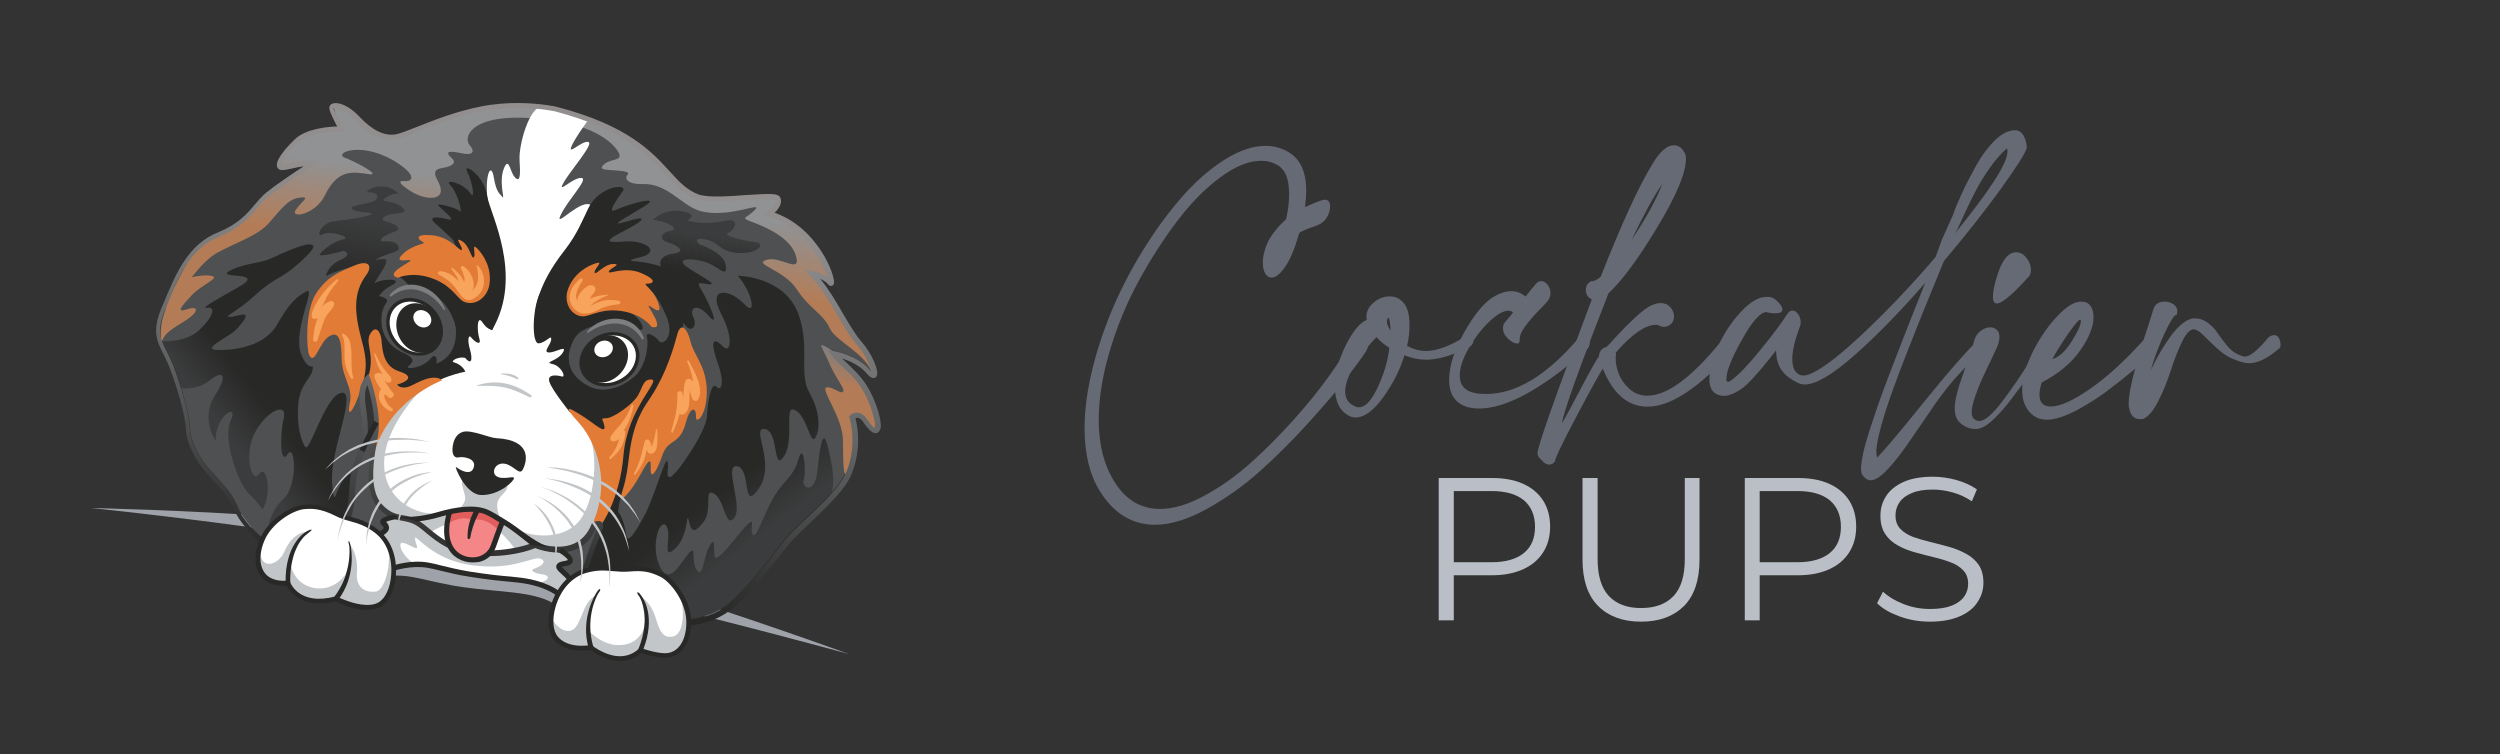<?xml version="1.0" encoding="utf-8"?>
<!-- Generator: Adobe Illustrator 27.7.0, SVG Export Plug-In . SVG Version: 6.00 Build 0)  -->
<svg version="1.1" xmlns="http://www.w3.org/2000/svg" xmlns:xlink="http://www.w3.org/1999/xlink" x="0px" y="0px"
	 viewBox="0 0 1342 405" style="enable-background:new 0 0 1342 405;" xml:space="preserve">
<rect x="0" y="0" width="1342" height="405" fill="#333333" stroke="none"/>
<style type="text/css">
	.st0{fill:#101E2E;}
	.st1{fill:#E6E5EA;}
	.st2{fill:#666A75;}
	.st3{opacity:0.2;fill:#B9BEC7;}
	.st4{fill:#B9BEC7;}
	.st5{fill:#A0A2AA;}
	.st6{fill:#744934;}
	.st7{fill:#4E5052;}
	.st8{fill:#FFFFFF;}
	.st9{fill:#C3C6C8;}
	.st10{fill:#282827;}
	.st11{fill:url(#SVGID_1_);}
	.st12{fill:url(#SVGID_00000098904907564352118240000009498944263391367580_);}
	.st13{fill:url(#SVGID_00000006666461865429866550000015963543352086404530_);}
	.st14{fill:#7D7E80;}
	.st15{fill:#E27B35;}
	.st16{fill:url(#SVGID_00000147905813250544190760000016492625503294751876_);}
	.st17{fill:url(#SVGID_00000059987996939133773460000013018619928025486756_);}
	.st18{fill:url(#SVGID_00000096765211366449611330000010469728959788334222_);}
	.st19{fill:#F9A45D;}
	.st20{fill:url(#SVGID_00000150077460624781869040000011942730945420640689_);}
	.st21{fill:#F48687;}
	.st22{fill:#E15E5D;}
	.st23{fill:url(#SVGID_00000109025783013325169870000001890333509630969253_);}
	.st24{fill:url(#SVGID_00000059304116737462253680000004547872694509893800_);}
	.st25{fill:url(#SVGID_00000038402720634236332560000010422871072421403811_);}
	.st26{fill:url(#SVGID_00000163045736019079715080000000247156359842473098_);}
	.st27{fill:url(#SVGID_00000026141684604276855450000001659313808131031207_);}
	.st28{fill:url(#SVGID_00000038376889175640948330000001314319643575602106_);}
	.st29{fill:url(#SVGID_00000166646867257948431290000004521528601488933788_);}
	.st30{fill:url(#SVGID_00000035512572154836210730000017671887364607518636_);}
	.st31{fill:url(#SVGID_00000050626466432715636010000006509545615935518598_);}
	.st32{fill:url(#SVGID_00000016760528823454579820000018303730023373690011_);}
	.st33{fill:url(#SVGID_00000030478163566461155380000010163301631233758906_);}
	.st34{fill:url(#SVGID_00000094590602640579815200000017390372227188283578_);}
	.st35{fill:url(#SVGID_00000057139517129857271390000013571919033776569484_);}
	.st36{fill:url(#SVGID_00000104670566401905300880000013536887781126776974_);}
	.st37{fill:url(#SVGID_00000122001406243254114210000000596655600669864854_);}
	.st38{fill:url(#SVGID_00000181077291806687032980000011280630169588417948_);}
	.st39{fill:url(#SVGID_00000016784893937618856610000013184663413526341304_);}
	.st40{fill:url(#SVGID_00000106139890307665875900000002515693159427436705_);}
	.st41{fill:url(#SVGID_00000167357850570727539650000008207241010073536160_);}
	.st42{fill:url(#SVGID_00000016076159471761221030000000459585041685106316_);}
	.st43{fill:url(#SVGID_00000170241723251123131570000017199338783273407891_);}
	.st44{fill:url(#SVGID_00000030445414055936606050000013293600999892552586_);}
	.st45{fill:url(#SVGID_00000026154985619854367020000009874231760685411232_);}
	.st46{fill:url(#SVGID_00000057111973483531807070000000292187083497871510_);}
	.st47{fill:url(#SVGID_00000050657929863848073260000007558092747452393621_);}
	.st48{fill:url(#SVGID_00000042014182909294735610000010602814297024043152_);}
	.st49{fill:url(#SVGID_00000182525502639163308650000008116855277296268197_);}
	.st50{fill:url(#SVGID_00000109002001553017523730000011098979174033871770_);}
	.st51{fill:url(#SVGID_00000178919229490879142300000009859370276413697181_);}
	.st52{fill:url(#SVGID_00000127042819973166903320000014097959567118755989_);}
	.st53{fill:url(#SVGID_00000094587563073289788070000006671062235965808261_);}
	.st54{fill:url(#SVGID_00000139258507952924144660000016848910866465862584_);}
	.st55{fill:url(#SVGID_00000125583974166529718610000011061982789294571435_);}
	.st56{fill:url(#SVGID_00000003095978081436967460000006392183714215285893_);}
	.st57{fill:url(#SVGID_00000114071373971568736460000009083746638967217581_);}
	.st58{fill:url(#SVGID_00000101794682799057836760000006506674828750100159_);}
	.st59{fill:url(#SVGID_00000117665877698070624700000012690412120922305713_);}
	.st60{fill:url(#SVGID_00000116928963117445625370000010649731133709514412_);}
	.st61{fill:url(#SVGID_00000182503435987943433380000012367030912046712966_);}
	.st62{fill:url(#SVGID_00000076585692778410422180000017336398326113655469_);}
	.st63{fill:url(#SVGID_00000076565852331423359960000016770797094171167133_);}
	.st64{fill:url(#SVGID_00000011015243956503190290000009519615033377094035_);}
	.st65{fill:url(#SVGID_00000165945526933195453000000001543139526878645643_);}
	.st66{fill:url(#SVGID_00000174603180417486052070000004280730194287798970_);}
	.st67{fill:url(#SVGID_00000138538889567696004390000002659660470716993452_);}
	.st68{fill:url(#SVGID_00000068657744498181530340000012061302100319744155_);}
	.st69{fill:url(#SVGID_00000178181526660790655790000009183993730403957387_);}
	.st70{fill:url(#SVGID_00000006686239327307408580000015689786758129881485_);}
	.st71{fill:url(#SVGID_00000010999856491725460860000017731404904930875838_);}
	.st72{fill:url(#SVGID_00000168799946141733567330000013480832693030944417_);}
	.st73{fill:url(#SVGID_00000002356174372620235300000014495719871738796166_);}
	.st74{fill:url(#SVGID_00000163762046710213927460000013656952174528422068_);}
	.st75{fill:url(#SVGID_00000152221924890950980710000017962448135048243366_);}
	.st76{fill:url(#SVGID_00000121992197142160945870000013524319250403672974_);}
	.st77{fill:url(#SVGID_00000070102723959422671410000000781340426837500292_);}
	.st78{fill:url(#SVGID_00000107583008591986417050000014775975459160705972_);}
	.st79{fill:url(#SVGID_00000134944256267809398530000010677463719827826091_);}
	.st80{fill:url(#SVGID_00000047740266688287471870000011443562602329524136_);}
	.st81{fill:url(#SVGID_00000010993990963428883780000009209517129020462219_);}
	.st82{fill:url(#SVGID_00000083783192873261092090000007839516979526141619_);}
	.st83{fill:url(#SVGID_00000039128594581781029580000017554190873575640767_);}
	.st84{fill:url(#SVGID_00000011734189615825702980000000138269394622600070_);}
	.st85{fill:url(#SVGID_00000183944342029161035410000007823188408095366825_);}
</style>
<g id="BG">
</g>
<g id="Layer_2">
	<g>
		<path class="st2" d="M690.3,117.8c1.2-4.8,1.7-9.3,1.7-13.6c0-8-2-13.1-6.1-15.5c-2.7-1.6-5.6-2.4-9-2.4c-6.5,0-13.7,2.9-21.7,8.8
			c-8,5.8-15.8,13.7-23.3,23.6c-7.5,9.9-14.5,20.8-20.9,32.6c-6.4,11.8-11.5,24.3-15.4,37.5c-3.9,13.2-5.8,25.4-5.8,36.6
			c0,13.2,2.8,24.3,8.5,33.3c6,9.7,14.2,14.5,24.4,14.5c7,0,14.9-2.3,23.6-7c8.7-4.7,17-10.5,24.9-17.6c7.9-7,15.6-14.8,23.1-23.1
			c7.5-8.4,13.8-16.2,19.1-23.6c5.3-7.4,9.3-13.7,12.1-18.9c1.1-1.7,2.4-2.5,4.1-2.5c1.2,0,2.3,0.5,3.3,1.4c1,1,1.4,2.1,1.4,3.4
			c0,1.2-0.4,2.3-1.1,3.4c-2.2,3.4-5.8,8.2-10.6,14.5c-4.8,6.3-11.5,14.1-20,23.5c-8.5,9.4-17.1,18-25.9,25.9
			c-8.8,7.9-18.3,14.7-28.7,20.5c-10.3,5.7-19.7,8.6-28,8.6c-12.2,0-22-6-29.5-17.9c-5.6-8.9-8.3-20.2-8.3-34.1
			c0-9.9,1.5-20.8,4.4-32.4c2.9-11.7,6.9-23,11.7-34.1c4.9-11,10.6-21.7,17.3-32.1c6.6-10.4,13.5-19.4,20.5-27.2
			c7-7.7,14.4-13.9,21.9-18.6c7.6-4.6,14.6-7,21.2-7c4.8,0,9.1,1.2,12.9,3.6c6,3.7,9.1,10.6,9.1,20.5c0,1.9-0.2,4.8-0.7,8.8
			c0.6-0.2,1.8-0.8,3.6-1.6c1.8-0.8,3.3-1.4,4.5-1.8c1.2-0.4,2.1-0.6,2.7-0.6h0.2c1.7,0.2,2.5,1.5,2.5,3.7c0,1.7-0.5,3.4-1.4,5.2
			c-1,1.8-2.3,3.2-3.9,4.1c-0.9,0.5-2.7,1.2-5.3,2.1c-2.6,0.9-4.6,1.8-5.9,2.7c-2.4,8.2-4.9,14.3-7.6,18.2c-2.7,3.9-5.1,5.8-7.3,5.8
			c-1.4,0-2.5-0.7-3.4-2.2c-0.9-1.4-1.3-3.4-1.3-5.8c0-3.6,1-7.6,3-11.7C683,125.4,686.1,121.5,690.3,117.8z"/>
		<path class="st2" d="M755.3,185.7c3.4,1.8,6.8,2.7,10.3,2.7c5.1,0,11.5-2.2,19.1-6.6c1.2-0.7,2.4-1.1,3.6-1.1
			c1.7,0,2.6,0.7,2.6,2.2c0,1.7-1.2,3.1-3.7,4.2c-8.5,4-15.7,6-21.6,6c-3.9,0-7.8-0.8-11.7-2.4c-2.4,7.9-6.2,15.4-11.4,22.6
			c-5.2,7.2-10.2,10.8-14.8,10.8c-1.3,0-2.5-0.3-3.6-0.9c-5-2.7-7.5-7.8-7.5-15.5c0-7,1.9-14.4,5.7-22.1c3.8-7.7,7.6-12.3,11.4-13.9
			c-0.2-0.8-0.2-1.4-0.2-1.7c0-2.9,1.3-5.4,3.9-7.6c2.6-2.2,5.5-3.3,8.6-3.3c3.1,0,5.6,1.2,7.6,3.7c2,2.4,3,6.2,3,11.4
			C756.7,177.7,756.3,181.6,755.3,185.7z M738.9,181c-3.3,3.2-6.9,7.7-10.9,13.7c-3.9,6-5.9,11.1-5.9,15.5c0,4.1,2.1,6.9,6.2,8.3
			c0.2,0.1,0.7,0.1,1.2,0.1c3.4,0,6.8-3.6,10.1-10.8c3.4-7.2,5.4-14.3,6.2-21.1C743.2,185.1,740.9,183.2,738.9,181z M746.4,177.5
			c0-2.6-0.3-4.9-0.9-7.1C743.9,171.6,744.2,174,746.4,177.5z"/>
		<path class="st2" d="M812.2,167.8c-0.6-0.7-1.4-1-2.5-1c-2.7,0-6.1,1.9-10.2,5.8c-4.1,3.9-7.8,8.7-11.1,14.3
			c-3.2,5.6-4.8,10.5-4.8,14.7c0,5.1,2.6,8.2,7.8,9.3c1.8,0.4,3.9,0.6,6.3,0.6c15.8,0,32.2-9.7,49-29.2c1.3-1,2.5-1.5,3.6-1.5
			c0.9,0,1.7,0.3,2.2,0.9c0.6,0.6,0.9,1.4,0.9,2.3c0,1.8-1,3.4-2.9,4.8c-23.3,20.3-42.1,30.5-56.6,30.5c-6.1,0-10.6-1.9-13.3-5.6
			c-1.8-2.4-2.7-5.6-2.7-9.7c0-7.5,2.7-16,8.1-25.6c5.4-9.6,10.6-15.9,15.5-18.9c3.6-2.2,6.9-3.2,9.9-3.2c2.8,0,5.3,1,7.5,2.9
			c0.7-0.9,1.5-1.9,2.3-2.9c0.8-1,1.4-1.8,2-2.4c0.5-0.6,0.8-1,0.9-1.1c0.9-1.2,2-1.9,3.2-1.9c1.3,0,2.5,0.7,3.5,2
			c1,1.3,1.5,2.8,1.5,4.5c0,1.6-0.5,2.9-1.4,4.1c-0.1,0.2-1.7,1.9-4.9,5.2c-3.2,3.3-5.7,6.2-7.5,8.8c-1.8,2.5-2.7,4.6-2.7,6.2
			c0,1.6-0.2,2.4-0.7,2.6c-0.2,0.1-0.5,0.1-0.7,0.1c-1.5,0-3.1-0.9-4.9-2.6c-1.8-1.7-2.7-3.6-2.7-5.7c0-0.8,0.2-1.6,0.5-2.4
			L812.2,167.8z"/>
		<path class="st2" d="M825.3,243.4c0-3.5,9.7-31,29.2-82.7c-2.2-1-3.2-2.7-3.2-5.1c0-2.2,1-3.7,2.9-4.7c1.1,0.3,2.8-0.5,5.1-2.4
			c11.1-28.3,20.4-48.6,28-60.9c3.9-6.4,7.6-9.6,11.1-9.6c0.7,0,1.1,0,1.4,0.1c1.8,0.4,3.3,1.7,4.5,3.9c0.5,0.8,0.7,1.9,0.7,3.4
			c0,7.4-5.1,19.5-15.2,36.3c-10.1,16.8-18.9,28.8-26.4,35.8c-15.6,39.9-23.9,63.1-25,69.7c0.7-0.9,4-6.8,9.7-17.7
			c5.7-10.9,9.1-16.9,10.2-18.2c0.2-2.7,1.5-4.4,4.1-5.1c0.2-0.1,1.8-1.7,4.7-5c2.9-3.2,6.3-6.7,10.3-10.4c3.9-3.7,7.1-6.1,9.6-7.1
			c1.7-0.7,3.2-1,4.4-1c2.2,0,3.9,0.7,5.2,2.2c1.3,1.5,2,3.1,2,4.9c0,2.5-1.1,4.2-3.2,5.2c-1.8,0.7-3.6,0.6-5.2-0.5
			c-0.3-0.1-0.8-0.1-1.5-0.1c-5.6,0-12.7,5-21.4,14.9c0.2,0.5,0.3,0.8,0.2,0.9c-0.2,0.7-0.2,1.4-0.2,2.2c0,2.5,0.5,5.2,1.6,8.1
			c1,2.9,2.9,5.6,5.6,8.1c2.7,2.5,5.9,3.8,9.8,3.8c10.7,0,24-9.9,40-29.7c1.2-1.6,2.6-2.4,4-2.4c0.9,0,1.7,0.4,2.4,1.1
			c0.7,0.7,1,1.7,1,2.7c0,1.3-0.6,2.7-1.7,4.1c-18,20.1-33.2,30.1-45.6,30.1c-10.5,0-18.5-6.8-24-20.4c-1.2,1.7-5.8,9.8-13.6,24.6
			c-7.8,14.7-11.9,23.1-12.1,25.2c-0.9,1.2-1.9,1.7-3.1,1.7c-1.4,0-2.8-0.8-4-2.4C826,245.7,825.3,244.4,825.3,243.4z M892.4,98.6
			c-4.7,6.8-10.2,16.8-16.5,30.1C883.4,117.5,889,107.4,892.4,98.6z"/>
		<path class="st2" d="M954.4,162.1c1.6,1.6,2.4,2.9,2.4,4c0,1.4-1.3,2.1-3.9,2.1c-1.4,0-2.8-0.2-4.2-0.5c-0.1,0-0.2,0-0.2-0.1
			c-0.1,0-0.2-0.1-0.2-0.1c-3.3,0-7.8,5-13.3,15c-5.6,10-8.3,17-8.3,21c0,1,0.3,1.5,0.9,1.5c0.2,0,0.7-0.2,1.4-0.6
			c4-2.8,9.3-8.3,16-16.6c6.7-8.2,11.5-14.6,14.4-19.2c0.8-1.2,1.7-1.9,2.7-1.9c1.2,0,2.2,0.6,3.1,1.9c0.9,1.2,1.4,2.7,1.4,4.2
			c0,1-0.1,1.8-0.4,2.4c-2.7,7.3-4.1,13.1-4.1,17.3c0,3.2,0.6,5.5,1.7,6.9c1.2,1.5,2.6,2.2,4.4,2.2c0.3,0,0.8-0.1,1.5-0.2
			c6-1.6,15.6-8.6,28.8-20.9c13.3-12.4,26.8-26.5,40.5-42.5l3.6-9.8l5.8-12.9c1.2-3.6,2.9-7.5,4.9-11.9c2-4.4,4.6-9.2,7.6-14.7
			c3-5.4,6.4-9.9,10.1-13.5c3.7-3.6,7.3-5.3,10.8-5.3c1.7,0,3.2,0.9,4.3,2.7c1.1,1.8,1.8,4,1.9,6.7c-0.7,2.8-5.4,10.2-14.1,22.3
			c-8.7,12-18.9,24.9-30.4,38.5c-16.4,39.6-26.9,66.6-31.5,81.1c-3.2,10.2-4.8,17.4-4.8,21.5c0,0.9,0.2,1.9,0.5,2.9
			c4-4.1,12.5-14.2,25.4-30.2c13-16,22.2-26.6,27.8-31.9c1.4-1.3,2.9-2,4.4-2c1,0,1.8,0.3,2.5,1c0.7,0.7,1,1.5,1,2.4
			c0,1.4-0.7,2.7-2,4c-4.4,1.7-9.1,5.3-14.2,10.8c-5.1,5.4-9.8,11.3-14.2,17.7c-4.4,6.4-8.7,12.6-12.9,18.8
			c-4.1,6.1-8.1,11.3-11.9,15.4c-3.8,4.1-6.9,6.2-9.4,6.2c-1.7,0-3.2-1-4.5-2.9c-0.5-0.7-0.7-1.9-0.7-3.4c0-2,0.4-4.6,1.1-8
			c0.7-3.3,1.9-7.5,3.5-12.6c1.7-5.1,3.2-9.6,4.6-13.7c1.4-4.1,3.5-9.7,6.2-16.8c2.7-7.1,4.8-12.5,6.2-16.1
			c1.4-3.6,3.7-9.4,6.8-17.3c3.1-7.9,5.2-12.9,6.1-15.2c-14,16-26.8,29.1-38.5,39.3c-11.6,10.2-20.4,15.3-26.3,15.3
			c-1,0-2-0.2-3-0.6c-3.7-1.7-6.7-3.8-8.9-6.5c-2.2-2.7-3.3-6.4-3.4-11.2c-0.3,0.4-1.5,1.9-3.5,4.4c-2,2.5-3.5,4.3-4.5,5.5
			c-1,1.2-2.5,2.9-4.5,5.1c-2,2.2-3.8,3.9-5.2,5c-1.5,1.1-3.1,2.1-5,3c-1.9,0.9-3.6,1.4-5.2,1.4c-1.6,0-3.1-0.4-4.5-1.2
			c-2.2-1.3-3.4-3.9-3.4-7.8c0-5,1.6-10.9,4.8-17.9c3.2-7,7.3-13.1,12.2-18.3c4.9-5.3,9.4-7.9,13.4-7.9
			C950.6,159.1,952.7,160.1,954.4,162.1z M1077,79.9c-3,2.7-5.9,6-8.8,10.1c-2.9,4.1-5.4,8.1-7.4,12c-2,3.9-3.9,7.6-5.5,11.1
			s-2.9,6.3-3.8,8.3c-0.9,2.1-1.5,3-1.6,2.9l-0.5,1c18.8-23.1,28.2-37.7,28.2-43.8c0-0.6,0-1-0.1-1.4
			C1077.4,79.8,1077.2,79.8,1077,79.9z"/>
		<path class="st2" d="M1052,226.8c-1.8-1.6-2.7-4.2-2.7-7.8c0-3.9,1.6-10.3,4.8-19.1c3.2-8.8,5-14.2,5.4-16.1
			c0.5-2.5,1.6-4.5,3.4-5.9c1.7-1.4,3.6-2.2,5.5-2.2c1.4,0,2.6,0.5,3.5,1.4c1,0.9,1.4,2.2,1.4,3.9c0,1.7-0.5,3.5-1.4,5.6
			c-0.3,0.7-1.4,2.9-3.1,6.6c-1.7,3.6-3.3,7-4.7,9.9c-1.4,3-2.7,6.3-3.9,9.9c-1.2,3.6-1.8,6.4-1.8,8.4c0,1.5,0.3,2.6,1,3.2
			c0.9,0.9,1.9,1.4,3.1,1.4c2.9,0,7-3.5,12.3-10.5c5.3-7,10.3-14.3,14.9-21.8c4.6-7.5,7.2-11.5,7.9-11.9c1.2-0.7,2.3-1,3.4-1
			c1.2,0,2.3,0.3,3.2,1c0.9,0.7,1.3,1.5,1.3,2.6c0,1.6-1.1,3.1-3.2,4.6c-3.3,2.3-7.1,6-11.3,10.9c-4.2,5-7.9,9.6-11,13.9
			c-3.2,4.3-6.5,8.1-10.1,11.5c-3.6,3.4-6.6,5-9.2,5C1057.5,230.4,1054.6,229.2,1052,226.8z M1071.5,149.9
			c2.7-9.7,6.3-14.5,10.8-14.5c2.1,0,3.9,1,5.5,3c1.6,2,2.4,4.2,2.4,6.4c0,2-0.6,3.5-1.9,4.5l-3.5,3.7c-2.3,2.5-4.7,4.8-7.2,6.8
			c-2.5,2.1-4.4,3.1-5.7,3.1c-1.4,0-2.1-1.2-2.1-3.6C1069.8,157.1,1070.3,154,1071.5,149.9z"/>
		<path class="st2" d="M1115.5,162.1c0.8-0.2,1.4-0.2,1.7-0.2c2.2,0,3.8,0.7,4.9,2.2c1.1,1.5,1.7,3.5,1.7,6c0,5.3-2.4,11.3-7.2,18.1
			c-4.8,6.8-11.7,12.5-20.6,17.1c-0.8,2.5-1.2,4.7-1.2,6.6c0,4.2,2,6.3,6.1,6.3c5,0,12-3.2,21.1-9.5s18.7-15.1,28.8-26.3
			c1.1-1.2,2.2-1.7,3.5-1.7c1.2,0,2.2,0.5,3,1.4c0.9,1,1.3,2.1,1.3,3.4c0,1.7-0.7,3.1-2.2,4.4c-0.9,0.5-3.8,2.8-8.7,6.8
			c-4.9,4-9.9,8.1-15.2,12.1c-5.2,4.1-11.1,7.8-17.5,11.3c-6.5,3.4-11.9,5.2-16.2,5.2c-2.7,0-5.1-0.7-7-2c-4.2-3.1-6.3-7.7-6.3-13.8
			c0-5.9,1.8-12.5,5.3-19.8c3.6-7.3,7.7-13.6,12.5-18.8C1108,165.6,1112.1,162.7,1115.5,162.1z M1101.7,192.8
			c3.5-1,6.9-4.1,10.3-9.4c3.4-5.3,5-9,5-11.2c0-0.4-0.1-0.6-0.4-0.6c-0.2,0-0.4,0.1-0.7,0.4c-0.4,0.3-1.3,1.3-2.6,2.9
			c-1.3,1.6-3.1,4.1-5.3,7.5C1105.7,185.8,1103.6,189.2,1101.7,192.8z"/>
		<path class="st2" d="M1156.1,165.6c0.9-2.5,2.9-3.7,5.8-3.7c1.8,0,3.4,0.5,4.8,1.4c1.4,1,2.1,2.2,2.1,3.8c0,0.7-0.1,1.3-0.4,1.9
			c-1.1-0.2-3.2,3-6.3,9.6s-5.6,13.2-7.5,20c3.3-7,7-13.2,10.9-18.5c4-5.3,7.8-8.4,11.6-9.2h1.4c2.3,0,4.5,0.8,6.7,2.4
			c2.1,1.6,3.9,3.4,5.2,5.5c1.4,2,3,4.2,4.8,6.4s3.6,3.8,5.3,4.6c2.2,1.1,3.7,1.6,4.6,1.6c2.8,0,7-3.5,12.7-10.4
			c1.1-0.7,2-1.1,2.9-1.1c1.2,0,2,0.5,2.6,1.6c0.6,1,0.9,2.2,0.9,3.4c0,1.3-0.2,2-0.7,2.1c-6.1,5.3-11.6,8-16.3,8
			c-2,0-4.9-0.8-8.7-2.4c-2.9-1.2-5.8-3.1-8.6-5.8c-2.9-2.7-5.3-5-7.3-7s-3.6-3-5-3c-2.1,0-4.2,2.3-6.4,6.9c-2.2,4.6-4.2,9.7-6,15.4
			c-1.8,5.6-4,11.1-6.7,16.3c-2.7,5.3-5.4,8.4-8.1,9.5c-0.4,0.1-1,0.1-1.7,0.1c-3.2,0-5.1-2-5.8-6.1c0-0.1,0-0.2-0.1-0.4
			c0-0.2-0.1-0.3-0.1-0.4v-1.6c0-4.1,1.2-10.4,3.5-18.8c2.3-8.4,4.6-15.8,6.8-22.3C1155.1,168.9,1156.1,165.7,1156.1,165.6z"/>
	</g>
	<g>
		<path class="st4" d="M772.3,333v-76.4h28.6c6.5,0,12,1,16.7,3.1c4.7,2.1,8.2,5.1,10.7,8.9c2.5,3.9,3.8,8.6,3.8,14.1
			c0,5.4-1.3,10-3.8,13.9c-2.5,3.9-6.1,6.9-10.7,9c-4.7,2.1-10.2,3.2-16.7,3.2h-24.1l3.6-3.8V333H772.3z M780.4,305.7l-3.6-3.9h23.9
			c7.6,0,13.4-1.7,17.4-5c4-3.3,5.9-8,5.9-14c0-6.1-2-10.8-5.9-14.2c-4-3.3-9.8-5-17.4-5h-23.9l3.6-3.8V305.7z"/>
		<path class="st4" d="M880.9,333.7c-9.8,0-17.4-2.8-23-8.4c-5.6-5.6-8.4-13.9-8.4-24.9v-43.8h8.1v43.4c0,9,2,15.7,6.1,20
			c4.1,4.3,9.8,6.4,17.2,6.4c7.5,0,13.3-2.1,17.4-6.4c4.1-4.3,6.1-10.9,6.1-20v-43.4h7.9v43.8c0,11-2.8,19.3-8.3,24.9
			C898.3,330.9,890.7,333.7,880.9,333.7z"/>
		<path class="st4" d="M936.6,333v-76.4h28.6c6.5,0,12,1,16.7,3.1c4.7,2.1,8.2,5.1,10.7,8.9c2.5,3.9,3.8,8.6,3.8,14.1
			c0,5.4-1.3,10-3.8,13.9c-2.5,3.9-6.1,6.9-10.7,9c-4.7,2.1-10.2,3.2-16.7,3.2H941l3.6-3.8V333H936.6z M944.6,305.7l-3.6-3.9h23.9
			c7.6,0,13.4-1.7,17.4-5c4-3.3,5.9-8,5.9-14c0-6.1-2-10.8-5.9-14.2c-4-3.3-9.8-5-17.4-5H941l3.6-3.8V305.7z"/>
		<path class="st4" d="M1036,333.7c-5.7,0-11.1-0.9-16.3-2.8c-5.2-1.9-9.2-4.2-12.1-7.1l3.2-6.2c2.7,2.6,6.3,4.8,10.9,6.6
			c4.5,1.8,9.3,2.7,14.3,2.7c4.8,0,8.7-0.6,11.7-1.8c3-1.2,5.2-2.8,6.7-4.9c1.4-2,2.1-4.3,2.1-6.8c0-3-0.9-5.4-2.6-7.2
			c-1.7-1.8-3.9-3.3-6.7-4.3c-2.8-1.1-5.8-2-9.2-2.8c-3.3-0.8-6.7-1.7-10-2.6c-3.3-0.9-6.4-2.1-9.2-3.7c-2.8-1.5-5.1-3.5-6.8-6.1
			c-1.7-2.5-2.6-5.8-2.6-9.9c0-3.8,1-7.3,3-10.4c2-3.2,5.1-5.7,9.2-7.6c4.1-1.9,9.5-2.9,15.9-2.9c4.3,0,8.5,0.6,12.8,1.8
			c4.2,1.2,7.9,2.9,10.9,5l-2.7,6.4c-3.3-2.2-6.7-3.8-10.4-4.8c-3.7-1-7.2-1.5-10.6-1.5c-4.6,0-8.4,0.6-11.3,1.9
			c-3,1.2-5.2,2.9-6.6,5c-1.4,2.1-2.1,4.4-2.1,7c0,3,0.9,5.4,2.6,7.2c1.7,1.8,4,3.2,6.8,4.3c2.8,1,5.9,1.9,9.2,2.7
			c3.3,0.8,6.7,1.7,10,2.6c3.3,0.9,6.4,2.2,9.2,3.7c2.8,1.5,5.1,3.5,6.8,5.9c1.7,2.5,2.6,5.7,2.6,9.7c0,3.7-1,7.1-3.1,10.3
			c-2,3.2-5.1,5.7-9.3,7.6C1047.9,332.7,1042.5,333.7,1036,333.7z"/>
	</g>
	<path class="st5" d="M455.7,351.1c0,0-56.8-20.7-115.8-38.9c0.8-0.3-45.2-36.3-82.8-42.7c-53.2-9.1-105,8-105,8
		c-54.4-3.8-103.3-4.8-103.3-4.8s60.9,6.1,130.7,16.8c7.6,2,27.1,20.2,28.3,20c11.2-2.2,22.3,3.1,40.9,5.7
		c18.9,2.7,37.3,2.1,48.4,8.7c12.2,7.3,22-5.2,26.7-6.4C394.6,334.2,455.7,351.1,455.7,351.1z"/>
	<g>
		<polygon class="st7" points="329.9,278.5 316.8,274.1 293.4,300.3 306.8,316.4 322.2,310.1 		"/>
		<polygon class="st7" points="207.1,229.7 200.9,229.3 195.9,237.7 186.4,260.1 183.1,280.4 199.1,292.2 216.5,291.2 222,267.4 		
			"/>
		<path class="st8" d="M241.9,292.9c0,0-4.9-1.2-9-5.4c-4-4.2-11.9-8.1-15.6-8.8c-3.7-0.7-7.6-1.2-9-0.3c-1.5,1-2.4,1.7-1.9,2.9
			c0.5,1.2-0.1,4.1-2.3,5.8c0,0,4.6,4.8,5.7,8.5c1.1,3.8,1.7,9,1.7,9s12.2-2.6,20.5-0.8c8.3,1.8,21.5,5.3,31,6.1
			c9.4,0.8,19.9,1.8,26.2,3.8c6.3,2,9.7,5,9.7,5l6.8-8.3c0,0-6-5.8-5.5-6.7c0.5-0.9,5.4-1.2,6-2.8c0.5-1.6-4.5-5.9-4.5-5.9
			s-9.8,1.5-14.3-2.6c0,0-11.9,4.8-24,4.4c0,0-3.5,4.8-12,3.4C242.8,298.9,241.9,292.9,241.9,292.9z"/>
		<path class="st9" d="M221.7,302.2c0,0-5.5-3.9-6.6-8.3c-1.1-4.5,3-2,6.9-0.1c3.9,1.9,0.6-2.1,0.8-4.9c0.2-2.7,8.7,11.7,31,14.6
			c22.3,2.9,32.8-5.4,36.6-3.5c3.9,1.9-1.5,4.6-3.7,5.3c-2.2,0.7-0.8,2.3,4.4,3c5.2,0.7,3.2,4.1-3.2,4.7l11.7,5.1l6-7.7l-5.8-6.2
			l6.3-3.3l-4.5-5.9l-7.8-0.3l-7.2-2.7c0,0-5,2.9-10.9,4.2c-5.9,1.3-13.2,0.6-13.2,0.6s-3.7,4.3-10.8,3.3c-7.1-1-11-7.5-11-7.5
			s-7.5-4.5-11.3-7.6c-3.9-3.1-7.8-5.7-7.8-5.7l-10.6-1.6l-5.3,2l1.4,3.5l-2.5,3.4c0,0,4.8,6.5,5.4,10.4c0.7,3.9,1.3,7.7,1.3,7.7
			L221.7,302.2z"/>
		<g>
			<path class="st7" d="M452.5,196.8c-2.4-2.3-4.5-4.2-5.9-6.2l-1.9-2.7l3.3,0.5c0.5,0.1,12.3,2.1,19,9.9c0.3,0.4,0.6,0.7,0.9,0.9
				c-0.6-2.8-3.3-9.1-7.5-13.9c-3.4-3.9-6.8-9.6-10.4-15.8c-4.7-7.9-9.5-16.1-15.1-21.7l-3-3l4.1,0.6c0.2,0,4.7,0.7,8.3,3.2
				c-2.2-7.5-11.8-26.9-31.8-32.6l-2.7-0.8l2.2-1.7c1.6-1.2,4.9-4.5,4.3-6.3c-0.1-0.1-0.5-0.2-1.2-0.3c-2.8-0.4-8.6,0-14.6,0.4
				c-9.8,0.7-21.3,1.3-26.5-0.5c-7.1-2.6-11.5-7.5-16.6-13.1c-9.2-10.2-21.8-24.1-59.2-34c0,0-2-0.4-5.3-0.9
				c-6.8-0.9-20.3-2.1-34.7,0.8c-13.3,2.7-25.2,7.4-33.9,10.9c-5.1,2-9.1,3.6-11.6,4.1c-7,1.3-14.5-2.2-22.2-10.3
				c-3.9-4.2-7.8-6-10.1-6.3c-0.6-0.1-1-0.1-1.2,0c0.5,2,3.3,7.4,4.9,10.5l1.1,2.1l-2.4-0.1c-0.2,0-16.6-0.3-23.2,6.3
				c-7.2,7.2-8.7,10.6-8.7,11.6c1,0.1,3-0.4,4.9-0.8c3.6-0.8,8.2-1.8,11.5-1.1l3.3,0.7l-2.8,1.8c-0.2,0.1-16.9,10.9-23.6,16.4
				c-2,1.7-3.8,3.7-5.7,5.9c-4.2,5-9.5,11.3-21.1,15.9c-14.9,5.9-21.3,21.3-27.4,36.2l-1,2.4c-4.9,11.7-2.8,15.9,0.7,22.8
				c1,2,2.1,4.2,3.2,6.9c4.7,11.8,9.1,28.4,9.2,34.8c0.1,5.7,4.4,14.9,10.1,21.3c1.1,1.2,2.2,2.4,3.3,3.6
				c4.8,5.2,9.8,10.7,12.1,16.8c2.6,6.9,14,19.8,22.6,22.2c5.8,1.6,6.5,6.1,7,9.3c0.5,2.9,0.8,4,2.4,4.2l0.2,0
				c5.3,0.5,23.4-22,26.1-32.6c1.2-4.4,1.4-8.1,1.6-11.6c0.3-4.7,0.5-9.1,2.8-15c3.8-9.8,4.6-12.8,4-21.8c-0.1-2.2-0.4-4.3-0.7-6.4
				c-0.9-6.5-1.7-12.6,2.7-18l1.6-1.9l0.8,2.3c0.3,0.8,6.7,18.7,4.2,31.8c-2,10.5-5.3,28,2.3,36.2c4.3,4.6,7.6,5.2,11.2,5.8
				c2.7,0.5,5.6,0.9,8.8,3.1c1.7,1.1,3.4,2.5,5.2,4c6,5,12.9,10.6,26.2,11.6c18.1,1.2,29.8-4.1,29.9-4.1l0.6-0.3l0.6,0.2
				c0,0,3.4,1.5,8,2.1c7.6,1,17.5-0.2,22.1-12.2l0.2-0.5l0.4-0.3c0.4-0.3,1.9-1.1,3.2-0.9c0.7,0.1,1.2,0.4,1.6,0.9
				c0.5,0.7,0.6,1.6,0.3,2.8c-0.3,1.2-1.1,3.2-2.2,6c-2.7,6.7-6.7,16.9-7.2,24.9c-0.6,10.8,15.1,24.4,18.4,24.9l0.1,0
				c0,0,0.1,0,0.1,0c0-0.4-0.2-1.5-0.4-2.2c-0.5-2-1.1-4.8,1-6.2c1.8-1.2,3.9-0.7,6.6,0.4c1.8,0.7,4.1,1.7,7.2,2.1
				c6.8,0.9,27.1,1.7,39.6-5.8c9.8-5.9,21.7-21.2,29.6-31.3c2.1-2.7,3.9-5,5.2-6.6c2.3-2.8,6.2-6.5,10.7-10.7
				c7.5-7.1,16.9-15.9,20.5-22.5c5.7-10.2,5.7-23.5,3.2-32.1l-0.2-0.8l0.6-0.6c0.2-0.2,1.9-1.7,4.3-1.3c1.8,0.2,3.4,1.4,4.8,3.5
				c2.3,3.6,3.6,4.4,4,4.6c0-0.1,0.1-0.2,0.1-0.4c0.6-2.4-2.2-13.4-7.4-21.4C459.5,203.4,455.8,199.9,452.5,196.8z"/>
		</g>
		<g>
			<path class="st10" d="M231.7,195.9c0,0,15.6-2.1,12.7-22.1l17.5,2.7l5.9,13l-8,16.8l-19.5,3.3l-13.5,1l-1.9-6.8l3.6-5.5
				L231.7,195.9z"/>
		</g>
		<g>
			
				<linearGradient id="SVGID_1_" gradientUnits="userSpaceOnUse" x1="508.896" y1="142.576" x2="508.896" y2="-10.911" gradientTransform="matrix(0.991 0.137 -0.137 0.991 -210.119 -1.111)">
				<stop  offset="0.457" style="stop-color:#B37C57"/>
				<stop  offset="0.711" style="stop-color:#909294"/>
			</linearGradient>
			<path class="st11" d="M445.3,176c3.6,7.8,19.7,13.4,23.1,25.1c0,0,2.2-6.2-7.1-16.3c-9.3-10.1-16.9-28.1-16.9-28.1l-6.8-8.8
				l8.1,3.2c0,0-0.2-11.5-12.1-23.3c-11.9-11.8-19.2-13.3-19.2-13.3s5.3-6.5,2.2-8.3c-3.1-1.7-24.1,1.3-33.6,0.5
				c-9.5-0.8-14.9-1-23.9-13.7c-8.9-12.7-34.4-29.2-60.8-34.4c-26.3-5.2-47.3-0.3-63.4,6.6c-16,6.9-25.4,14.7-37.9,3.1
				c-2.3-2.1-10.5-10.3-13.8-11.3c-3.3-1-3.8-0.5-3.8,1.2c0,1.7,2.4,8.8,3,10.1c0.6,1.4-9.7,0.5-14.6,2.4c-4.9,1.9-8.3,3.8-10.9,7.1
				c-2.5,3.3-5.4,7.3-5.9,8.8c-0.5,1.5-1.3,4,1.4,3.3c2.7-0.7,9.3-3.1,13.2-1.5c0,0-8.7,6.6-13.1,10.4c-4.4,3.8-10.5,6.4-12.9,10.2
				c-2.4,3.8-10.1,9-12.6,11.8c-2.5,2.8-11.3,6.2-14.3,7.6c-3.1,1.4-10.3,8.7-10.3,8.7l-9.9,19.2c0,0-3.7,8.1-3.7,10.2
				c-4,10.4-2.1,17.5-2.1,17.5c1.4-5,5.1-7.1,12.7-11.8c7.5-4.7,7.4-8.3,1.1-6.2c-6.3,2.1-3.3-1.3,2.3-7.4
				c5.7-6.1,16.4-9.7,10.2-10.6c-3.4-0.5-7.3,0.2-10.1,0.8c4.3-5.5,9.3-10.8,14.2-13.4c10.9-5.8,21-8.8,27.1-15.5
				c6.1-6.7,9.9-12.9,16.5-13.8c6.6-0.9,1,2-2,6.7c-3,4.8,10.8,2.4,15.8-8.1c7-14.7,16.1-12.2,23.5-11.2c7.4,1-7.4-6.8-12.8-8.8
				c-6.7-2.5,9.6-9.8,29.1,3.4c7.8,5.3,8.6,9.6,2.3,9.1c-3.6-0.2-1.2,2.2,3.8,5.4c8.5,5.4,20.7,5.6,14.6-5.5c-2.7-5-1.5-6.3,2.8-7
				c5.4-0.9,7.4-2.9,4.6-5.3c-2.8-2.5-3.4-4.5,5.5-2.5c5.4,1.2,7.6-0.5,4.2-4.4c-3.4-3.9,0.1-15.6,28.8-14.7
				c28.8,0.9,44,9.2,49.7,16.5c5.7,7.3-2,4.9-6.1,8.3c-4.1,3.3,1.4,3.1,3.4,3.3c2,0.3,11.1,0.2,9,2.5c-2.1,2.3,0.7,5.3,7.9,5
				c13.6-0.6,21.2,11.8,31.2,14.5c15.2,4.1,33.9-5.5,29.3-0.7c-4.6,4.8-8.4,4-1.7,6.5c6.7,2.5,21,8.4,23.7,18.4
				c2.8,10-8.5-0.4-15.9,2c-7.4,2.4,9.4,5.2,16.3,15.8C434.7,166,441.7,168.2,445.3,176z"/>
		</g>
		<g>
			
				<linearGradient id="SVGID_00000006680454357187010950000003084922247778914475_" gradientUnits="userSpaceOnUse" x1="688.391" y1="162.303" x2="688.391" y2="95.077" gradientTransform="matrix(0.991 0.137 -0.137 0.991 -210.119 -1.111)">
				<stop  offset="0.7" style="stop-color:#B37C57"/>
				<stop  offset="1" style="stop-color:#7D7E80"/>
			</linearGradient>
			<path style="fill:url(#SVGID_00000006680454357187010950000003084922247778914475_);" d="M471,225.6c-1.3-11.5-5.8-16.5-5.8-16.5
				s-7.3-9.7-11.3-12.8c-4-3.2-4.3-6.6-9.9-9.8c-5.6-3.1-2.8-0.6,1.2,8.6c4,9.2,8.8,13.8,7.3,15.2c-1.5,1.4-5.6-3.1-8.9-2.3
				c-3.3,0.9,8.8,16.2,8.9,28.2c0.2,12.1-0.1,21.5,2.8,17.9c2.9-3.5,3.6-23.9,2.3-30.1c0,0,4.3-2.6,6,0.6
				C465.2,227.7,472.3,237.1,471,225.6z"/>
		</g>
		<g>
			<path class="st8" d="M222.2,161.2l-8.5,1.2l-4.4,4.8l-1.3,5.8l1.8,7.5l6,6.4c0,0,4.3,3.8,11.7,2.7c7.4-1.1,10.5-7.3,9.2-14.2
				C235.4,168.4,231.3,162.4,222.2,161.2z"/>
		</g>
		<g>
			<path class="st8" d="M331.7,179.4l7.8,3.5l2.9,5.8l-0.3,6l-3.8,6.7l-7.5,4.5c0,0-5.2,2.5-11.9-0.6c-6.8-3.1-8.1-9.9-5-16.2
				C317,182.8,322.6,178.1,331.7,179.4z"/>
		</g>
		<g>
			<path class="st8" d="M201.8,232.5c0,0,16.1-26.3,48-33c0,0-1.4-3.7-6.4-5.1c-1.6-0.4,2.8-4.1,8.9-1.6c0,0-4.4-6.5-2.8-14.4
				c1.7-7.9,10.8-15.5,10.8-15.5l1.8-15.1l2.5-22c0,0-2-7.5-3.1-20.3c-1-12.7,2.3-18.4,3.6-10.1c1.4,8.3,3.3,8.6,4.7,10.4
				c1.4,1.9-2.4-8.8,1-16.1c2.6-5.5,3,3.3,5.9,5.8c2.6,2.4,2.7-1.8,2.2-9.7c-0.5-7.9,5.2-28.9,12.5-28.8c7.3,0.1,24.5,7.2,24.5,7.2
				s-7.8,10.6-9.3,14.8c-1.5,4.2,5.8-3.6,9.2-2.8c3.4,0.8-10.1,15.9-13.4,22.1c-3.4,6.1,4.8-2.8,9.5-2.8c4.7,0-7,11.6-10.9,19.9
				c-4,8.3,11.5-10.1,16.7-4.9c5.3,5.1-23.7,48.3-26,56.2c-2.3,7.9,13.8,16.4,13.8,16.4l-2,23.6l23.5,41.6l-4,26.5l-6.9,13.2
				l-9.1,6.3l-11.1,1l-9.2-3.8c0,0-14.7,10.5-36.5,4.7c-21.8-5.9-17.8-12.5-31.3-16.9c-13.6-4.4-21.4-9-19.6-26.3
				C201,235.5,201.8,232.5,201.8,232.5z"/>
		</g>
		<g>
			<path class="st10" d="M219.6,153.4c0,0-2.1-2.8-4.7-4.4c-2.6-1.6,6.3-7,18.2,0c11.9,7,26.9-4.5,30.9-6.1c4-1.7,5.2,12.2,3.8,22.7
				c-0.6,4.5-3.6,11.6-3.6,11.6s-2.8-0.4-5.1-4c-3-4.7-3.2,3.9-1.8,8.5c1.3,4.4-2.7,1.6-4.3-0.5c-1.6-2.1-2.2,1.5-0.7,6.5
				c1.5,4.9,1.2,10.7-4.9,1.2c-2.3-3.6-1.3-8.7-2.5-12.9C242.1,166,236.9,156.7,219.6,153.4z"/>
		</g>
		<g>
			<path class="st10" d="M323.9,166c0,0,9.1-1.9,15.4,2.4c6.3,4.3,7.9,11.5,2.1,7.5c-5.7-3.9-28-3.6-33.2,6.1
				c-5.5,10.1-3.2,19.5,7.6,25.2c8.9,4.7,19.4,0,25.2-5.5c5.8-5.5,7.3-16.6,6.3-20.5c-1-3.9,4.5-0.9,6.4,1.8c1.8,2.8,8.8-1.9,4-13.3
				c-4.7-11.4-10.6-16.6-10.6-16.6L337,140.1c0,0,21.1-0.2,29.7,10.7c0,0,2.9,15.2-1.4,30.3c-4.3,15.1-11.1,18.6-17.1,27.8
				c-6,9.2-21.7,25-21.7,25l-20.9-13c0,0-9.4-11.7-10.7-16c-1.3-4.3,4.3-3.5,6.7-2.8c2.4,0.7-0.2-5.7-5.1-6.7
				c-4.9-1,2.7-1.5,5.6-6.1c2.8-4.6-4.1,0.1-7.5-0.1c-3.4-0.2,1.2-4.2,1.3-7.1c0.1-2.8-2.4,1.6-6.6,2.2c-4.2,0.7-3.5-20.4,1-27.6
				C296.2,147.4,323.9,166,323.9,166z"/>
		</g>
		<g>
			<path class="st10" d="M297.1,167.9c0,0-10.4,8-10,3.5c0.4-4.4,0-16.7,16.1-37.2c6.7-8.6,9.7-16.5,12.6-22.4
				c6-12.3,21.5-13.5,18.5-9.2c-3,4.3-9.3,12.9-3.3,9.9c6.1-2.9,24.5-7.9,15.4-2.1c-9.1,5.8-21.7,12.1-10.1,8.5
				c11.6-3.6,9.6-0.8,1.6,3.5c-7.9,4.3-17.5,8.4-3.6,7.3c13.8-1.1,20.2,6,9.2,8.4c-10.9,2.5-0.5,1.9,5.9,8.6
				c6.4,6.6,6.5,13.7-0.2,9.3C342.6,151.5,311.4,160.6,297.1,167.9z"/>
		</g>
		<g>
			<path class="st10" d="M243.3,128.9c0,0-5.6-5.5-9.8-9.1c-4.2-3.7,1.4-3.6,6.9-2.1c5.5,1.5-3.3-5.4-5.1-7.3
				c-1.9-1.9,10,1.2,11.6,3c1.6,1.9-1.2-10.1-5.1-13.9c-4-3.9,7-1.4,10.7,4.3c2.7,4.1,1.3-5.7-1.9-12.1c-2.1-4.2,9.1,1.7,11,13.8
				c1.4,9.2,19.8,42.4,2.5,71.7L243.3,128.9z"/>
		</g>
		
			<linearGradient id="SVGID_00000168828642890020601440000014933837336608671924_" gradientUnits="userSpaceOnUse" x1="431.233" y1="149.725" x2="431.233" y2="43.187" gradientTransform="matrix(0.991 0.137 -0.137 0.991 -210.119 -1.111)">
			<stop  offset="0.484" style="stop-color:#282827"/>
			<stop  offset="0.818" style="stop-color:#282827;stop-opacity:0.5"/>
		</linearGradient>
		<path style="fill:url(#SVGID_00000168828642890020601440000014933837336608671924_);" d="M231.2,192.4c-4.3,5.3-13.6,6.1-12.2,4.4
			c1.4-1.7,5.9-3.7-2.7-7.5c-8.7-3.8-12.1-11.4-11.5-19.3c0.6-7.9,5.3-8,1.6-10.1c-3.7-2.2-8.2-0.2-8.2-0.2
			c-1.4-4.9,12.9-19.9,8.3-20.6c-1.7-0.2-3.6,0.1-5.4,0.6c6.5-4.3,14.7-3.9,12.7-7.6c-2.6-4.8-11.7-0.7-8.9-4.1
			c2.8-3.4,11.8-3.6,8-6.7c-3.8-3.1-9.9-2.1-6.6-4.9c3.2-2.9,14.2-0.6,9.7-5c-4.6-4.4-13.4-2.3-8.9-5.3c4.4-2.9,6.9-2.1,6.9-2.1
			c-8-8.4-20.7-0.7-15.7-0.8c5,0,5.4,3.3,2.4,4.8c-3,1.5-14.2,2.3-11.7,4.3c2.6,2,12.5,1.5,10.2,2.8c-2.3,1.3-12,2.8-19.6,3.6
			c-7.7,0.8-10.3,9.4-6.4,7.1c3.9-2.3,16.3,1.6,11,2.7c-5.4,1.1-11,5.8-12.4,7.9c-1.5,2.2,12.8-1.8,12.8-1.8s5.2,1.9-1.9,4.9
			c-7,3-8.5,9.9-7.1,8.5c1.4-1.5,15.7-5.6,15.7-5.6l2.9,1.6l-9.1,12.2l0,18.4l6.9,27.1l5,1.4l7.5,3.6c0,0,11.9,4.2,22.2-1.6
			C236.8,199.6,235.5,187.1,231.2,192.4z"/>
		<g>
			<g>
				<path class="st10" d="M223,190.8c-3.7-0.5-7.3-2.3-10.1-5.1c-6.5-6.4-7.5-16.2-2.2-21.9c2.8-3,7-4.3,11.4-3.7
					c3.7,0.5,7.3,2.3,10.1,5.1c6.5,6.4,7.5,16.2,2.2,21.9C231.6,190.1,227.4,191.4,223,190.8z M221.9,162c-3.8-0.5-7.4,0.6-9.8,3.2
					c-4.6,4.9-3.7,13.5,2.1,19.3c2.6,2.5,5.8,4.2,9,4.6c3.8,0.5,7.4-0.6,9.8-3.2c4.6-4.9,3.7-13.5-2.1-19.3
					C228.4,164,225.1,162.4,221.9,162z"/>
			</g>
		</g>
		<g>
			<path class="st14" d="M238.9,165.9c-4.3-12-20.5-18.3-29.6-7.7c-0.5,0.5,0.3,1.3,0.9,0.8c9.9-7.9,21.9-2.2,28,7.3
				C238.5,166.8,239.1,166.3,238.9,165.9z"/>
		</g>
		<g>
			<path class="st15" d="M213.6,149.1c0,0,8.6-4.1,20.6,1.2c9,4,11.4,10.2,14.9,11.7c6,2.5,12.7-2.3,13.7-9.7
				c1.1-8.8-3.3-15.5-6.6-18.9c-3.3-3.3-0.6,2.7-1.8,4.6c-1.2,1.9-2.2-6.3-6.6-8.7c-4.4-2.4,0.5,2.8,0.1,4.7
				c-0.4,1.9-5.7-6.8-15.9-7.7c-10.2-0.9-7.5,2.4-5,3.6c2.5,1.2-4.6,0.8-10.5,6.2c-5.9,5.5,2.6,3.1,3.9,3.6
				C221.7,140.2,205.6,147,213.6,149.1z"/>
		</g>
		<g>
			<path class="st15" d="M349.8,175.5c0,0-5.5-7.9-18.7-8.8c-9.8-0.7-14.9,3.5-18.7,3.1c-6.5-0.7-10.1-8.2-7.3-15.1
				c3.3-8.3,10.4-12,14.8-13.4c4.5-1.4-0.8,2.7-0.7,4.9c0.1,2.2,5-4.5,10-4.5c5,0-1.8,2.2-2.4,4.1c-0.6,1.9,8.3-3.2,17.7,0.9
				c9.3,4.1,5.5,5.7,2.7,5.6c-2.8-0.1,3.7,2.9,6.2,10.5c2.5,7.6-3.8,1.5-5.2,1.3C347,163.8,357.8,177.5,349.8,175.5z"/>
		</g>
		<g>
			<g>
				<path class="st10" d="M322.7,207.3L322.7,207.3c-5.1-0.7-9.1-3.7-10.8-7.9c-2.9-7.2,1.6-16,10-19.6c3.2-1.4,6.5-1.8,9.7-1.4
					c5.1,0.7,9.1,3.7,10.8,7.9c2.9,7.2-1.6,16-10,19.6C329.2,207.2,325.9,207.7,322.7,207.3z M331.3,180.2c-2.9-0.4-5.9,0-8.8,1.3
					c-7.5,3.2-11.5,10.9-9,17.2c1.5,3.6,5,6.2,9.4,6.8l0,0c2.9,0.4,5.9,0,8.7-1.3c7.5-3.2,11.5-10.9,9-17.2
					C339.2,183.4,335.7,180.8,331.3,180.2z"/>
			</g>
		</g>
		<g>
			<path class="st10" d="M314.9,202.3c4.4,4.6,12.2,4,17.6-1.3c5.4-5.3,6.2-13.3,1.8-17.9c-4.4-4.6-12.2-4-17.6,1.3
				C311.4,189.7,310.5,197.7,314.9,202.3z M322.3,183.3c2.6-1.1,5.4-0.2,6.4,2c0.9,2.2-0.4,4.9-3,6c-2.6,1.1-5.4,0.2-6.4-2
				C318.4,187.1,319.7,184.4,322.3,183.3z"/>
		</g>
		<g>
			<path class="st10" d="M234.5,170.2c-3.7-6.6-11.2-9.3-16.6-6c-5.4,3.2-6.8,11.2-3.1,17.8c3.7,6.6,11.2,9.3,16.6,6
				C236.8,184.7,238.2,176.8,234.5,170.2z M230.7,174.3c-1.5,1.9-4.5,2-6.7,0.2c-2.2-1.8-2.8-4.8-1.3-6.6c1.5-1.9,4.5-1.9,6.7-0.2
				C231.6,169.4,232.2,172.4,230.7,174.3z"/>
		</g>
		<g>
			<path class="st14" d="M315.2,177.9c8.4-9.7,25.8-9.6,30.4,3.6c0.2,0.7-0.8,1-1.1,0.5c-6.3-10.9-19.6-10-28.8-3.4
				C315.3,178.9,314.9,178.3,315.2,177.9z"/>
		</g>
		<g>
			<path class="st15" d="M190.1,142.6c-8.2,3.5-14.2,5.6-20.4,14.9c-6.2,9.3-5.1,30.5-3.7,33.2c3.1,5.7,5.3-7.1,10.9-10.3
				c5.6-3.2,6.4,3.8,6.5,12.4c0.2,9.9,6.2,15.2,4.4,23.4c-1.7,8.2,1.3,6.3,5.8-6.8c3.6-10.2,3.5-16.1,0.6-26.6
				c-4.1-15.2-4.7-25.7,2.5-35.3C199.8,143.3,198.6,139,190.1,142.6z"/>
		</g>
		<g>
			
				<linearGradient id="SVGID_00000144317104094859319700000007051670361455929752_" gradientUnits="userSpaceOnUse" x1="565.946" y1="119.368" x2="664.049" y2="217.472" gradientTransform="matrix(0.991 0.137 -0.137 0.991 -210.119 -1.111)">
				<stop  offset="0.629" style="stop-color:#282827"/>
				<stop  offset="0.856" style="stop-color:#282827;stop-opacity:0.5"/>
			</linearGradient>
			<path style="fill:url(#SVGID_00000144317104094859319700000007051670361455929752_);" d="M384.5,207.5c2.8,3.1,4.6-2.1,0.8-12.6
				c-3.5-9.5-3.7-15.5,2.8-8.9c4,4.1,6-4.2-1.1-17.8c-7.4-14.2,4.4-13.6,12.8-4.7c6.4,6.8,4.1-6.6-3.8-15.5c0,0,25.5,0.3,32.7,20.9
				c6.2,17.5,0,31.6,5.7,41.7c5.7,10.1,6.1,19.8,3.3,24.3c-2.8,4.5-4.2-11.2-10.8-14.7c-6.6-3.6,0,15.9-6.1,24.8
				c-6.1,8.9-2.5-13.6-10.3-14.7c-7.8-1.1,6.3,18.1-3.1,31.8c-9.4,13.7-3.9-10.3-11.6-11.8c-7.7-1.5,3.2,21.2-1.6,27.6
				c-4.9,6.4-5.2-10-11-13c-5.8-3-0.3,8.8-5.7,15.5c-5.4,6.8-6.4,4.4-7.8-1.1c-1.4-5.5,0.2,8.4-7.4,15.3c-7.6,6.9-1.3-6.8-4.5-12.1
				c-3.2-5.3-8.9,9.8-3.8,21.1c5.1,11.3,10.6-0.3,15.4-6.2c4.8-6,1.3,3.7,4.6,8.6c3.3,4.9,3.6-6.6,6.6-12.3c3-5.8,2.5-1.9,2.9,4.4
				c0.5,6.2,13.2-12.3,17.7-16.5c4.6-4.2,1.1,1.5,2.8,5.2c1.7,3.8,6-11.1,11.7-20.5c5.7-9.4,10.2-10.1,12.9-19.8
				c2.7-9.8,4.4,6.4,2.9,11c-1.5,4.6,5.9,8.3,7.3-4.7c1.4-13.1,2.9-24.3,5.7-12.5c2.8,11.9,4.5,21.4,0.2,27.4
				c-4.4,6-17.1,17.9-26.5,28.6c-9.4,10.6-20.2,28.1-34.2,33.2c-14,5.1-22.8,6.4-36.6,3.9c-13.8-2.5-10.6-2.9-12.7-1.5
				c-2.1,1.4,1.5,5.8-0.2,8c-1.6,2.2-7.8-1.3-11.5-7c-3.7-5.7-9.8-9.4-9.4-15.5c0.4-6.1,0.1-12.5,4-20.2c3.9-7.7,5.1-17.9,10.2-22.2
				c5.1-4.3,7.7,7.4,8.4,12.3c0.7,4.8,4.7-1.2,9.7-10.5c5.1-9.2,11.7-33.5,12.5-28.9c0.8,4.6-1.3,7.8,1.2,8.2
				c2.5,0.4,19.4-24,19.9-32.6C379.9,214.7,382,204.8,384.5,207.5z"/>
		</g>
		<g>
			
				<linearGradient id="SVGID_00000078752795760403347440000008091266340269130153_" gradientUnits="userSpaceOnUse" x1="601.154" y1="96.018" x2="601.154" y2="34.234" gradientTransform="matrix(0.991 0.137 -0.137 0.991 -210.119 -1.111)">
				<stop  offset="0.484" style="stop-color:#282827"/>
				<stop  offset="0.818" style="stop-color:#282827;stop-opacity:0.5"/>
			</linearGradient>
			<path style="fill:url(#SVGID_00000078752795760403347440000008091266340269130153_);" d="M350.5,118.1c0,0,5.7-6.4,15.5-4.7
				c9.8,1.7,3,4.8,3,4.8s7,3.1,20.4,0.3c7.7-1.6,5.6,4.5,1.2,6.7c-2.8,1.4,9.9,4.2,15.4,4.9c5.5,0.8,0,6.8-10.7,5.6
				c-10.1-1.1-9-6.2-17.8-7.4c-6-0.8-2.2,2.8-2.2,2.8s13.9,4.5,14.4,11.7c0.5,7.2-4.1-0.6-12.7-2.6c-8.6-2.1-13.5-0.7-8.4,3
				c5.1,3.7,17.3,9.8,12.3,9.4c-5-0.4-7.7-2.2-4.3,3.2c3.4,5.5,10.4,21.3,4,13.9c-6.4-7.4-10.9-4.5-8.4,0.6c2.5,5.1-1.6,9.3-5.2,3.1
				c-3.6-6.1-7.5-12.3-9-14.3c-1.5-2-1.4-7.3,1.3-6.9c2.6,0.4,1.4-3.9-2.6-6.9c-4-2.9-3-8.1,4.5-9.1c7.5-1,3-4.3-2.4-6
				c-5.4-1.6-4.3-5.3,1.2-6.3C365.5,122.8,357.2,118.4,350.5,118.1z"/>
		</g>
		<g>
			<path class="st10" d="M194.9,156.5c0,0,4.2-4.4,9.3-5.7c5.1-1.3,10.4-0.6,7.4,1.5c-3,2.1-6.8,3-10,9.7l-5.2,2.2L194.9,156.5z"/>
		</g>
		<g>
			
				<linearGradient id="SVGID_00000094605420553632929790000000194783681633580188_" gradientUnits="userSpaceOnUse" x1="436.175" y1="123.096" x2="355.092" y2="204.18" gradientTransform="matrix(0.991 0.137 -0.137 0.991 -210.119 -1.111)">
				<stop  offset="0.629" style="stop-color:#282827"/>
				<stop  offset="0.856" style="stop-color:#282827;stop-opacity:0.5"/>
			</linearGradient>
			<path style="fill:url(#SVGID_00000094605420553632929790000000194783681633580188_);" d="M125.2,144.4c6.4-2.9,15.7-3.4,20.6-5.8
				c4.9-2.4,16.2-7.4,19.8-7.4c3.6,0,4.9,1.2-5.5,10.4c-10.4,9.2-11.6,6.3-23.9,17.5c-9.7,8.9-17.1,11.1-12.4,11
				c3.7-0.1,14.4-5.5,2.9,6.9c-3.5,3.8-20.3,10.9-9.1,10.9c11.2,0,25.3-3.1,31.3-13.9c6.1-10.8,10.2-14.8,15.6-17.6
				c5.5-2.8-7.9,21.6-2.7,34.1c4.2,10.1,7.1,3.5,5.9,8.4c-1.2,4.9-6.6,7.2-7.6,18.2c-1,11,1.7,20.5,3.9,22.9
				c2.2,2.3,10-24.5,17.6-28.5c7.7-4,3.7,10.1,0.3,23.4c-3.4,13.2-4.5,21.2-3.1,29.5c1.4,8.3,1.5-7.4,10.6-10.7
				c0,0,1.1,17.4-3.3,23.9c-4.4,6.5-9.3,15.9-12.9,20c-3.6,4.1-9.4,15.5-14.5,11.7c-5.1-3.8-0.7-12.6-9.9-14.8
				c-9.1-2.2-4.8-19.6,3.2-26.5c8-6.9,6.6-30.7,2.4-24.2c-4.2,6.5-4.2-10.5-2.1-19.2c2.1-8.7-8.3-4.9-15.1,6.9
				c-6.8,11.8-2.1,29,2,22.9c4.1-6,6.9,11.8,1.6,19.1c0,0-1.9-3.6-7.3-8.6c-5.4-5-14.3-29.4-9.7-39.1c4.7-9.7-8-3.5-8.1,10.7
				c0,0-8.2-12-0.4-24.1c7.8-12.1,3.8-13.6-3.1-8c-6.9,5.6-16.1,3.9-16.1,3.9L86.7,183c0,0,12.6,1.3,20.1-5.7
				c7.6-7,9.3-12.9,4.5-12.1c-4.8,0.7,7.4-5.7,17.1-11.3C144.4,144.7,111.5,150.7,125.2,144.4z"/>
		</g>
		<g>
			<path class="st10" d="M361.4,197.2l-7-2.9l-9.5,16.6l-15.5,34.5l-6.4,29.4l-1.3,4.9l1.9,3.8l8.8-1.6c0,0-3.1-9.2,4.3-23.1
				C344.1,244.9,361.4,197.2,361.4,197.2z"/>
		</g>
		<g>
			<path class="st15" d="M363.6,179.4c-1.9,7-5.7,20.5-13.9,33.2c-3.8,5.8-9.9,13.2-12.1,33.1c-1.6,14.4-3.8,17.7-4.3,21
				c-0.5,3.4,5.1-2.4,9.7-10.6c4.6-8.2,6.6-11.7,6.3-4.8c-0.3,6.9,3.1,2.3,6.3-7c3.2-9.3,9.2-4.8,12.6-17.5c2.5-9.4,5.7-8,5.4-3
				c-0.2,4.1,5.8-0.2,5.8-13.7c0-13.5-7.1-19.5-8.7-26.7C369,176.4,365.5,172.5,363.6,179.4z"/>
		</g>
		<g>
			<path class="st9" d="M226.6,208.8c0,0-20.8,20-20.4,40.7c0.4,20.7,20.8,29.4,33.5,25.2c12.7-4.1,21.3-2.3,31.9,6.1
				c10.6,8.3,30,9.7,39-0.8c9-10.5,11.3-37,4.4-50.4l12.4,21.7c0,0-0.8,31.6-14.7,39.8c-13.9,8.2-25.1,2.1-25.1,2.1l-10.2,2.8
				c0,0-10.3-15.2-20.5-17.6c-10.1-2.4-26.2,7.5-26.2,7.5l-8.2-6.7c0,0-17.7,0.2-20.5-10.4c-2.8-10.5-3-27.8,0-36.4
				c3-8.6,14.8-20.7,14.8-20.7L226.6,208.8z"/>
		</g>
		<g>
			<path class="st15" d="M204.8,182.8c0.5,6.1,1.3,14,9.6,16.6c8.4,2.6,4,5.7-1.2,7c0,0,2,3.5,8,0.4c7.4-3.8,12.2-5.5,16.3-2.7
				c0,0-30.2,10.9-37.2,41.6c0,0,2.3-22.6,1.9-25.6c-1.5-10.1-5.2-15.1-4.1-19.3c3-11.2-2.4-17,0.8-21.9
				C202.1,174,204.5,178.8,204.8,182.8z"/>
		</g>
		<g>
			<path class="st15" d="M349.4,203.7c-4.1,0.1-4.1,3.4-6.8,8.3c-2.7,5-13.5,12.5-17.2,12.5c-3.7,0.1-1.5,0.4-0.9,4.6
				c0.5,4.3-7.1-3.1-12.5-6.2c-2.9-1.7-13-8.8-0.9,4.5c4.7,5.1,18.6,26.2,7.3,53l4.4,1.2c0,0,9.9-13.3,11.9-37.3
				C336.9,218.5,355.6,203.6,349.4,203.7z"/>
		</g>
		<g>
			<path class="st9" d="M255.8,262.4c0,0-4.2-5.9-6.4-5.3c-3.3,0.9-0.1,6.2,0.3,9.8c0.4,3.5-3.6,6.4-3.6,6.4s17.6,0.1,22.2,4.6
				c0,0-2.2-5.4-1.1-8.7c0.9-2.7,3.9-4.7,4.7-6.4c1-2,0.4-4.4-3.5-3.7C258.6,261,255.8,262.4,255.8,262.4z"/>
		</g>
		<g>
			<path class="st10" d="M266.3,235.2c-3.7-0.2-13.3-4.6-17.7-3.4c-3.6,1-5.3,4.4-5.7,8.8c-0.3,4.2,1.6,5.4,3.4,4.9
				c1.8-0.5,9.9,0.3,7.9,5.7c-1.8,4.8-8.2,0.4-9.4-0.5c-1.1-0.9,4.9,14.6,13.2,15c7.7,0.4,15.1-4.7,17.5-8.1
				c2.4-3.4-5.9,0.9-9.4-2.3c-2.3-2.1-0.1-7.1,4.7-6.4c4.9,0.7,8,6.6,9.8,3.2C282.9,247.8,285.9,236.2,266.3,235.2z"/>
		</g>
		<g>
			<path class="st9" d="M285.1,212.1c-9.2-6.3-18.1-8.6-28.9-5.3c-0.2,0.1-0.1,0.4,0.1,0.4c4.8-0.2,9.9-0.2,14.6,0.8
				c4.7,1,9.3,3.3,13.5,5.3C285.1,213.6,285.8,212.5,285.1,212.1z"/>
		</g>
		<g>
			<path class="st9" d="M278.1,202.7c-2.6-2.1-5.6-2.3-8.8-2.2c-0.3,0-0.3,0.5,0,0.5c2.9,0.3,5.7,1.3,8.3,2.6
				C278.1,203.9,278.5,203.1,278.1,202.7z"/>
		</g>
		<g>
			<path class="st19" d="M210.6,219.3c-2-1.3-3.2-3-4-5.2c-0.6-1.7-0.3-2.6,0.6-2.1c0.5,0.5,0.9,0.9,1.3,1.3l0,0
				c1.5,1.2,3.9-0.9,2.5-2.4c-1.8-2-3.1-4.3-4.6-6.4c0.6,0.3,1.2,0.7,1.8,0.9c0.9,0.3,1.7-0.2,1.9-1c0.4-1.6-1.4-3.2-2.3-4.2
				c-2.7-3.1-4.6-6.6-6.3-10.3c-0.1-0.3-0.7-0.2-0.6,0.2c0.8,3.1,1.7,6.2,3.3,9c0.2,0.3,0.6,1,1.2,1.7c-1.3-0.6-2.6-0.9-3.8-0.1
				c-0.7,0.4-0.7,1.3-0.5,2c0.6,2,1.9,4.3,3.5,6.3c-0.5,0.4-0.9,1.1-1.1,2.2c-0.8,4.2,2.7,8.5,6.5,9.6
				C210.6,220.9,211.4,219.9,210.6,219.3z"/>
		</g>
		<g>
			<path class="st19" d="M181.5,150.8c0.4-0.5-0.3-1.3-0.8-0.8c-3.3,2.9-6.4,5.8-8.8,9.4c-1.8,2.7-4.3,6.6-4.6,9.9
				c-0.2,1.6,1.5,2.4,2.8,1.6c0.2-0.1,0.3-0.2,0.5-0.3c-1.5,3.7-2.3,7.7-2.5,11.6c-0.1,1.2,1.7,1.9,2.2,0.6c1.4-3.8,2.5-7.8,4-11.6
				c1.2-3,4-4.7,5-7.5c0.5-1.3-0.7-2.4-2-2c-1.8,0.5-3.2,1.7-4.5,2.9c0.7-1.3,1.4-2.5,1.9-3.7C176.1,157.3,179,153.9,181.5,150.8z"
				/>
		</g>
		<g>
			<path class="st19" d="M189.6,202.6c-1.5-5.4-0.5-10.6-1.2-16.1c-0.4-3.3-1.1-5.8-4.2-7.4c-0.4-0.2-0.8,0.2-0.6,0.6
				c1.8,3.5,1.3,7.8,1.3,11.6c0,4.4,1.3,8,3.5,11.7C188.8,203.8,189.8,203.4,189.6,202.6z"/>
		</g>
		<g>
			<path class="st19" d="M369.8,193.8c-0.3-0.6-1.2-0.2-0.9,0.4c1.3,3.1,2.4,6.2,3,9.5c0.1,0.3,0.1,0.7,0.2,1.1
				c-0.5-0.6-1.1-1.1-1.8-1.3c-0.9-0.3-1.9,0-2.3,0.9c-1,2.5-1,5.3-1.2,8c0,0.3,0,0.7-0.1,1.2c-0.1-0.9-0.2-1.7-0.4-2.5
				c-0.4-1.7-2.8-1.4-2.7,0.4c0,1,0,2,0,3c-0.1,5.8-1.6,11.4-3.3,17c-0.2,0.7,0.7,1.1,1,0.4c1.3-3.2,2.7-6.4,3.5-9.8
				c0.5,0.5,1.3,0.6,1.9,0.4c4.2-1.9,3.2-8.3,3.5-13.1c0.6,1.8,1,3.9,1.4,4.7c0.6,1.1,2.3,1.7,3.1,0.4
				C378.3,208.8,372.4,198.7,369.8,193.8z"/>
		</g>
		<g>
			<path class="st19" d="M352.8,230.7c0-0.4-0.6-0.5-0.7-0.1c-0.4,2.9-1,6-2.1,8.7c-0.4,0.9-0.5-0.8-0.6-1.3c-0.2-0.6-0.4-1-0.8-1.5
				c-0.8-1.2-2.4-0.4-2.6,0.7c-1.5,5.9-2.6,11.7-5.7,17c-0.3,0.5,0.5,0.9,0.8,0.5c1.8-2.4,3.3-4.9,4.6-7.7c0.5-1,0.9-3.5,1.5-5.5
				c0.6,1.5,1.5,2.6,3.2,1.9C353.8,242,352.8,233.5,352.8,230.7z"/>
		</g>
		<g>
			<path class="st19" d="M334.7,231c0.6-0.7,1.2-1.5,1.6-2.3c1.9-3.5,3.1-7,3.7-10.9c0.1-0.6-0.8-0.9-1-0.3
				c-1.4,3.9-3.5,7.5-6.2,10.7c-1.7,2.1-4,4.1-5.1,6.6c-0.5,1.2,0.5,2.2,1.6,2.1c1.2,0,2.3-0.6,3.2-1.3c-1.1,3.6-2.5,6.7-5.4,9.9
				c-0.4,0.5,0.3,1.3,0.8,0.8c4.8-4.2,7.3-7.5,7.7-14.1C335.9,231.6,335.3,231,334.7,231z"/>
		</g>
		<g>
			<path class="st19" d="M256.3,142.3c-0.2-0.2-0.5,0-0.5,0.3c0.7,2.5,1,5.3,0.7,7.9c-0.2,2-1.4,3.8-2.6,5.3c-2.9,3.6-4.7-1-5.9-2.6
				c-2.7-3.7-7-7.5-11.8-7.6c-0.8,0-1.6,1.1-0.7,1.7c1.7,1.1,3.5,2.1,5.2,3.3c2.5,1.9,4.3,4.6,6.1,7.1c2,2.9,4.2,4.5,7.6,2.5
				C261.2,156.4,261.3,147.4,256.3,142.3z"/>
		</g>
		<g>
			<path class="st19" d="M248.6,142.9c-0.8-0.4-1.5,0.5-1.2,1.2c0,0,0,0,0,0c0.2,0.6,0.5,1.1,0.8,1.6c0.4,1,0.7,2.1,1,3
				c0.3,0.9,0.2,1.9,0,2.9c-0.5-1-0.8-1.9-1.4-2.8c-1.3-1.9-3-3.4-4.8-4.9c-0.4-0.3-1,0.2-0.6,0.6c1.6,2.1,3.5,4.5,3.9,7.2
				c0.3,1.7,0.8,3.8,2.1,5c0.5,0.5,1.4,0.4,2,0c0,0,0.1-0.1,0.1-0.1c0,1.2,1.3,1.8,2.2,0.9C256.5,153.3,252.9,145.2,248.6,142.9z"/>
		</g>
		<g>
			<path class="st19" d="M332.3,161.5c-5.3-1-8.9-0.5-13.7,1.9c-3.6,1.8-7.1,1.9-8.9-2.2c-1.5-3.5,1.1-7.6,2.9-10.4
				c0.6-0.9-0.6-1.9-1.4-1.1c-2.7,2.8-4.6,4.7-5.3,8.5c-0.5,2.7,0.7,6.2,2.8,8c2.7,2.4,5.5,2.6,8.9,1.6c2.2-0.6,4.2-2,6.4-2.8
				c2.6-1,5.5-1.4,8.3-1.7C333.3,163.2,333.2,161.7,332.3,161.5z"/>
		</g>
		<g>
			<path class="st19" d="M326.1,158.1c-2.2,0.3-4.6,0.5-6.7,1.2c-1,0.4-1.9,0.6-2.8,1.3c0,0-0.1,0-0.1,0.1c0.7-1.4,1.7-2.8,2.6-3.9
				c1.1-1.4,0.4-3.4-1.4-3.7c-1.8-0.3-4.1,1.7-5.2,2.9c-1.9,2.1-3,4.5-2.6,7.3c0.2,1.2,1.5,1.4,2.2,0.6c0,0.1,0,0.3,0,0.4
				c0.2,1.2,1.4,1.8,2.4,1.4c1.4-0.5,2.7-1.9,3.8-2.8c2.4-1.9,5-3.2,7.8-4.3C326.6,158.6,326.4,158.1,326.1,158.1z"/>
		</g>
		<g>
			<g>
				
					<linearGradient id="SVGID_00000181049931731625994610000008197241541062490802_" gradientUnits="userSpaceOnUse" x1="511.651" y1="265.331" x2="511.651" y2="-12.448" gradientTransform="matrix(0.991 0.137 -0.137 0.991 -210.119 -1.111)">
					<stop  offset="6.424581e-02" style="stop-color:#282827"/>
					<stop  offset="0.442" style="stop-color:#646667"/>
					<stop  offset="0.826" style="stop-color:#928E8E"/>
				</linearGradient>
				<path style="fill:url(#SVGID_00000181049931731625994610000008197241541062490802_);" d="M332.3,342
					c-4.7-0.7-21.5-15.7-20.9-27.8c0.5-8.5,4.6-18.9,7.3-25.8c1-2.5,1.8-4.6,2-5.5c0-0.1,0-0.2,0.1-0.3c-0.2,0.1-0.3,0.1-0.5,0.2
					c-4.1,10.4-12.9,15.2-24.9,13.5c-3.8-0.5-6.9-1.6-8.1-2.1c-2.6,1.1-13.9,5.3-30.7,4.1c-14.2-1-21.8-7.3-27.8-12.2
					c-1.7-1.4-3.3-2.8-4.9-3.8c-2.7-1.8-5.2-2.2-7.7-2.7c-3.9-0.7-7.9-1.3-12.8-6.6c-7.9-8.5-5.8-23.8-3-38.7
					c1.8-9.5-1.5-22.1-3.2-27.6c-1.9,3.9-1.3,8.2-0.6,13.5c0.3,2.1,0.6,4.3,0.7,6.5c0.6,9.5-0.2,12.9-4.1,23
					c-2.1,5.5-2.3,9.7-2.6,14.2c-0.2,3.7-0.4,7.5-1.6,12.2c-2.7,10.3-21.5,35.3-29.1,34.7l-0.3,0c-3.8-0.5-4.3-3.9-4.7-6.6
					c-0.5-3.1-0.9-6-4.9-7.1c-9.5-2.6-21.6-16.4-24.5-23.9c-2.1-5.7-6.9-10.9-11.6-15.9c-1.1-1.2-2.2-2.4-3.3-3.7
					c-6.2-7-10.7-16.7-10.8-23.1c-0.1-6.1-4.4-22.2-9-33.8c-1-2.5-2.1-4.6-3.1-6.7c-3.6-7.1-6.2-12.3-0.8-25.1l1-2.4
					c6.4-15.4,13-31.3,29-37.7c10.9-4.4,15.7-10,20-15.1c1.9-2.3,3.8-4.5,6-6.3c4.9-4,14.7-10.6,20.1-14.1c-2,0.2-4.2,0.7-6,1.1
					c-3.9,0.9-6.5,1.4-7.7,0.1c-2.2-2.4,0.8-7.7,8.8-15.6c5.9-5.8,17.8-6.9,22.9-7c-1.5-2.8-3.9-7.6-4.2-9.5
					c-0.1-0.8,0.1-1.6,0.6-2.1c0.8-0.8,2.1-1.1,3.8-0.9c3.6,0.5,8,3.2,11.7,7.2c6.9,7.4,13.6,10.6,19.6,9.5c2.3-0.4,6.2-2,11.1-3.9
					c8.8-3.5,20.8-8.3,34.3-11c14.8-3,28.7-1.8,35.6-0.8c3.4,0.5,5.5,0.9,5.5,1C337.1,67.3,350,81.6,359.5,92
					c5.1,5.6,9.1,10,15.5,12.4c0.8,0.3,1.9,0.5,3.2,0.7c5.7,0.8,14.4,0.2,22.2-0.4c6.5-0.4,12.1-0.8,15.2-0.4
					c1.2,0.2,2.6,0.5,3.2,1.7c1.5,3-1,6.3-3,8.2c23.3,8.2,32.7,33.9,31.9,37.9c-0.2,1-1.1,1.5-1.8,1.4c-0.7-0.1-1.1-0.6-1.3-0.8
					c-1.1-1.4-2.8-2.3-4.3-3c4.5,5.4,8.4,12.1,12.2,18.6c3.5,6,6.9,11.7,10.1,15.3c5.3,6,9.5,15.5,8,18.3c-0.4,0.8-1.2,1.1-2,1
					c-1-0.1-2.1-0.9-3.5-2.6c-3.7-4.3-9.3-6.7-13.1-7.9c0.8,0.8,1.7,1.6,2.6,2.5c3.4,3.2,7.2,6.8,10.3,11.5c5.2,8,8.7,19.8,7.8,23.5
					c-0.7,2.7-2.5,2.7-3.1,2.6c-0.6-0.1-2.5-0.4-6.2-5.9c-0.9-1.4-1.8-2.1-2.8-2.3c-0.5-0.1-1,0.1-1.4,0.2
					c2.4,9.2,2.1,22.8-3.7,33.3c-3.9,6.9-13,15.6-21,23.2c-4.2,4-8.2,7.8-10.5,10.5c-1.3,1.6-3.1,3.9-5.2,6.5
					c-8,10.3-20.1,25.8-30.4,32c-13.2,8-34.4,7.2-41.4,6.2c-3.5-0.5-6.1-1.5-7.9-2.3c-1.9-0.8-3-1.3-4-0.7c-0.5,0.3-0.1,2.1,0.2,3.2
					c0.4,1.7,0.8,3.4-0.1,4.6c-0.3,0.5-1,1-2.3,1C332.6,342,332.5,342,332.3,342z M321.7,279.7c0.7,0.1,1.2,0.4,1.6,0.9
					c0.5,0.7,0.6,1.6,0.3,2.8c-0.3,1.2-1.1,3.2-2.2,6c-2.7,6.7-6.7,16.9-7.2,24.9c-0.6,10.8,15.1,24.4,18.4,24.9l0.1,0
					c0,0,0.1,0,0.1,0c0-0.4-0.2-1.5-0.4-2.2c-0.5-2-1.1-4.8,1-6.2c1.8-1.2,3.9-0.7,6.6,0.4c1.8,0.7,4.1,1.7,7.2,2.1
					c6.8,0.9,27.1,1.7,39.6-5.8c9.8-5.9,21.7-21.2,29.6-31.3c2.1-2.7,3.9-5,5.2-6.6c2.3-2.8,6.2-6.5,10.7-10.7
					c7.5-7.1,16.9-15.9,20.5-22.5c5.7-10.2,5.7-23.5,3.2-32.1l-0.2-0.8l0.6-0.6c0.2-0.2,1.9-1.7,4.3-1.3c1.8,0.2,3.4,1.4,4.8,3.5
					c2.3,3.6,3.6,4.4,4,4.6c0-0.1,0.1-0.2,0.1-0.4c0.6-2.4-2.2-13.4-7.4-21.4c-2.9-4.5-6.6-8-9.9-11c-2.4-2.3-4.5-4.2-5.9-6.2
					l-1.9-2.7l3.3,0.5c0.5,0.1,12.3,2.1,19,9.9c0.3,0.4,0.6,0.7,0.9,0.9c-0.6-2.8-3.3-9.1-7.5-13.9c-3.4-3.9-6.8-9.6-10.4-15.8
					c-4.7-7.9-9.5-16.1-15.1-21.7l-3-3l4.1,0.6c0.2,0,4.7,0.7,8.3,3.2c-2.2-7.5-11.8-26.9-31.8-32.6l-2.7-0.8l2.2-1.7
					c1.6-1.2,4.9-4.5,4.3-6.3c-0.1-0.1-0.5-0.2-1.2-0.3c-2.8-0.4-8.6,0-14.6,0.4c-9.8,0.7-21.3,1.3-26.5-0.5
					c-7.1-2.6-11.5-7.5-16.6-13.1c-9.2-10.2-21.8-24.1-59.2-34l0,0c0,0-2-0.4-5.3-0.9c-6.8-0.9-20.3-2.1-34.7,0.8
					c-13.3,2.7-25.2,7.4-33.9,10.9c-5.1,2-9.1,3.6-11.6,4.1c-7,1.3-14.5-2.2-22.2-10.3c-3.9-4.2-7.8-6-10.1-6.3
					c-0.6-0.1-1-0.1-1.2,0c0.5,2,3.3,7.4,4.9,10.5l1.1,2.1l-2.4-0.1c-0.2,0-16.6-0.3-23.2,6.3c-7.2,7.2-8.7,10.6-8.7,11.6
					c1,0.1,3-0.4,4.9-0.8c3.6-0.8,8.2-1.8,11.5-1.1l3.3,0.7l-2.8,1.8c-0.2,0.1-16.9,10.9-23.6,16.4c-2,1.7-3.8,3.7-5.7,5.9
					c-4.2,5-9.5,11.3-21.1,15.9c-14.9,5.9-21.3,21.3-27.4,36.2l-1,2.4c-4.9,11.7-2.8,15.9,0.7,22.8c1,2,2.1,4.2,3.2,6.9
					c4.7,11.8,9.1,28.4,9.2,34.8c0.1,5.7,4.4,14.9,10.1,21.3c1.1,1.2,2.2,2.4,3.3,3.6c4.8,5.2,9.8,10.7,12.1,16.8
					c2.6,6.9,14,19.8,22.6,22.2c5.8,1.6,6.5,6.1,7,9.3c0.5,2.9,0.8,4,2.4,4.2l0.2,0c5.3,0.5,23.4-22,26.2-32.6
					c1.2-4.4,1.4-8.1,1.6-11.6c0.3-4.7,0.5-9.1,2.8-15c3.8-9.8,4.6-12.8,4-21.8c-0.1-2.2-0.4-4.3-0.7-6.4c-0.9-6.5-1.7-12.6,2.7-18
					l1.6-1.9l0.8,2.3c0.3,0.8,6.7,18.7,4.2,31.8c-2,10.5-5.3,28,2.3,36.2c4.3,4.6,7.6,5.2,11.2,5.8c2.7,0.5,5.6,0.9,8.8,3.1
					c1.7,1.1,3.4,2.5,5.2,4c6,5,12.9,10.6,26.2,11.6c18.1,1.2,29.8-4.1,29.9-4.1l0.6-0.3l0.6,0.2c0,0,3.4,1.5,8,2.1
					c7.6,1,17.5-0.2,22.1-12.2l0.2-0.5l0.4-0.3C318.9,280.3,320.4,279.5,321.7,279.7z"/>
			</g>
		</g>
		<g>
			<path class="st21" d="M270,280.4c0,0-9.3-11-28.7-5.9c0,0-2.7,12.4,0.3,19.2c3,6.8,15.3,9.3,20.6,3.9
				C267.4,292.2,270,280.4,270,280.4z"/>
		</g>
		<g>
			<path class="st22" d="M240.3,281.2c0,0,7.3-5,13.1-2c0,0,7.3-2.5,14.5,6l1.6-5.1c0,0-6.3-5.7-14-6.2c-7.7-0.5-14.3,1.1-14.3,1.1
				L240.3,281.2z"/>
		</g>
		<g>
			<g>
				<path class="st10" d="M293.1,293.7c0.2-0.1,0.4-0.2,0.7-0.3c-8.1-3.3-14.9-9.7-21.7-13.9c-4.3-2.7-8-4.9-10.5-6
					c-6.7-2.8-16.8-1.5-26.3,1.3c-9.6,2.9-17.6,2.9-22.2,2.5c0.7,0.3,1.3,0.6,2,0.9c2.9,0.2,5.7,0.6,8.4,1.8c3.7-0.4,8-1.1,12.6-2.5
					c8.9-2.6,18.3-4,24.4-1.4c2.3,1,5.9,3.2,10.1,5.8c5.1,3.1,9.9,7.3,14.6,10.9C287.9,292.7,290.5,293.1,293.1,293.7z"/>
			</g>
		</g>
		<g>
			<g>
				<path class="st10" d="M251.6,301.8c-2.9-0.4-5.6-1.6-7.8-3.4c-9.3-8.1-3.8-23.7-3.6-24.4l2.6,1c-0.1,0.1-5.1,14.5,2.8,21.3
					c2.9,2.5,7.3,3.5,11.1,2.5c3.3-0.9,5.7-3.1,6.8-6.2c3.2-9.1,4.8-12.9,4.9-13l2.6,1.1c0,0-1.6,3.8-4.8,12.9c-1.4,4-4.5,6.9-8.7,8
					C255.6,301.9,253.6,302,251.6,301.8z"/>
			</g>
		</g>
		<g>
			<path class="st10" d="M254.8,273.6c-2.6,4.7-4,10.2-3.8,15.2c0,0.8,1.2,0.7,1.4,0c0.7-4.1,1.9-7.8,3.7-11.6c0.5-1,1-2,1.6-3
				C256.7,274,255.8,273.8,254.8,273.6z"/>
		</g>
		<g>
			<path class="st8" d="M333.2,306.1c0,0-15.4-3.2-23.6,2.3c-8.3,5.4-13.4,14.3-13.9,22c-0.4,7.7,1.3,14.5,8.8,16.6
				c7.5,2.1,12.8,0.5,12.8,0.5s6.2,6.5,15,5.9c8.8-0.6,11.9-4.1,11.9-4.1s10.2,4.2,15.9,2.3c5.7-1.8,12-11.7,9.9-21.1
				C366.5,314.9,358.5,302.7,333.2,306.1z"/>
		</g>
		<g>
			<path class="st8" d="M184.6,277.5c0,0,10.3,2.9,16.7,7.1c6.4,4.2,12,13.3,9.6,24.7c-2.4,11.4-4.2,16.8-12.3,16.7
				c-8.1,0-17.3-3.9-17.3-3.9s-9.9,3-17.1-0.4c-7.2-3.4-9.5-9.3-9.5-9.3s-11,2.3-14.5-5.5c-3.5-7.8-0.1-15.6-0.1-15.6l6.1-10.1
				l10.4-7.3C156.5,274,172.9,269.2,184.6,277.5z"/>
		</g>
		<g>
			<path class="st10" d="M298.7,319.7c-0.1-0.1-6.7-5.7-22-7.1l-2.8-0.3c-6.4-0.6-12-1.1-22.4-2.8c-5.9-0.9-10.6-2.1-14.8-3.1
				c-2.7-0.7-5-1.2-7.2-1.6c-8.7-1.5-17.8,1.5-17.8,1.5l-0.9-2.7c0.4-0.1,9.8-3.3,19.2-1.6c2.3,0.4,4.7,1,7.4,1.7
				c4.1,1,8.7,2.1,14.5,3.1c10.4,1.6,15.9,2.2,22.2,2.7l2.8,0.3c16.3,1.5,23.3,7.5,23.6,7.8L298.7,319.7z"/>
		</g>
		<g>
			<path class="st10" d="M213.1,276.9l-0.2,0c-0.6-0.1-1.1-0.3-1.5-0.7c-4.3,0.8-6.8,1.9-7.2,3.3c-0.2,0.7-0.1,1.5,0.5,2.1
				c0.4,0.4,1.3,1.4,1.3,1.8c0,0.1-0.2,0.8-2.3,1.9l1.4,2.4c2.3-1.3,3.5-2.5,3.7-4c0.2-1.5-0.7-2.7-1.5-3.6c1.1-0.5,3.6-1.2,6-1.5
				L213.1,276.9z"/>
		</g>
		<g>
			<path class="st10" d="M304.6,311.4c-0.8-1.1-2-2.2-3.1-3.2c-1.9-1.7-3.4-3.1-2.8-4.7c0.5-1.6,2.5-2.1,4.5-2.4
				c1.3-0.2,1.6-0.5,1.6-0.5c-0.1-0.6-2.4-2.7-4.9-4.1l1.4-2.4c2,1.2,6.7,4.4,6.1,7.2c-0.3,1.4-1.6,2.3-3.9,2.6
				c-1.1,0.2-1.7,0.3-2,0.4c0.4,0.5,1.2,1.2,1.8,1.8c1.2,1.1,2.5,2.3,3.5,3.7L304.6,311.4z"/>
		</g>
		<g>
			<path class="st10" d="M195.7,242.6l-2.6-1.1c4-9.7,7.8-15.4,7.9-15.6l2.3,1.5C203.4,227.5,199.7,233.2,195.7,242.6z"/>
		</g>
		<path class="st9" d="M156.1,303.5c0,0,1.9,10.5,12.9,12.2c11,1.7,16.7-7.7,16.7-7.7l-5.6,13.7c0,0-7.3,3.2-15.9,0
			c-8.6-3.2-10.3-9-10.3-9L156.1,303.5z"/>
		<path class="st9" d="M187.6,292.1c0,0,4.8,4.4,4,15.9c-0.6,8.5,6,10.3,10.3,9.5c5.3-1,9.1-18.3,5.5-25.9c0,0,6.8,10.3,3.1,21
			c-3.6,10.7-5.9,14.3-15.7,13.2c-9.8-1.1-13.7-4.4-13.7-4.4S190.3,303.5,187.6,292.1z"/>
		<path class="st9" d="M165.1,285.5c0,0-7.7-0.6-12.5,10.7c-3.3,7.7-14.2,10.4-12.7-2.6c0,0-3.9,10.6,2.6,16.1
			c6.4,5.6,12.6,3.1,12.6,3.1S150.8,301.4,165.1,285.5z"/>
		<g>
			<g>
				<g>
					<path class="st10" d="M167.7,323.6c-9-1.3-12.8-7-13.9-9.3c-1,0.1-2.7,0.1-4.7-0.1c-2.3-0.3-4.3-1-5.9-2
						c-6.4-3.9-7.9-12.8-3.8-22.7c4.4-10.5,16.7-17.9,23.5-18.5c2.7-0.3,5-0.2,7.2,0.1c3.3,0.5,6.6,1.6,10.7,3.6
						c2.7,1.4,5.2,2.1,7.8,2.8c4.3,1.2,8.7,2.4,14.3,6.8c6.8,5.2,10.4,14.4,9.6,24.7c-0.6,7.9-3.8,14.3-8.2,16.8
						c-2.8,1.5-6.4,2-10.7,1.4l0,0c-6.1-0.8-11.8-3.5-13.4-4.3C175.6,323.8,171.4,324.1,167.7,323.6z M155.4,311.6l0.4,1
						c0.1,0.3,2.8,7.3,12.3,8.6c3.5,0.5,7.5,0.1,11.9-1l0.5-0.1l0.4,0.2c0.1,0,6.5,3.3,13.1,4.2l0,0c3.8,0.5,6.9,0.2,9.1-1.1
						c3.7-2,6.4-7.8,6.9-14.8c0.7-9.4-2.5-17.8-8.6-22.5c-5.2-4-9.2-5.1-13.4-6.3c-2.6-0.7-5.3-1.5-8.2-3c-3.8-1.9-6.9-2.9-9.9-3.4
						c-2-0.3-4.1-0.3-6.6-0.1c-6.1,0.6-17.5,7.5-21.4,17c-3.6,8.6-2.5,16.3,2.8,19.6c1.4,0.8,3,1.4,5,1.7c2.7,0.4,4.9,0,4.9,0
						L155.4,311.6z"/>
				</g>
			</g>
			<g>
				<g>
					<path class="st10" d="M154.4,314.2c-0.6-0.1-1.1-0.6-1.1-1.2c-0.4-20.7,10.1-26.9,10.6-27.3c0.7-0.5,2.9-1.8,3.4-1.3
						c0.2,0.2-1.4,1.4-3,2.7c-0.2,0.1-8.9,6.7-8.5,25.9c0,0.7-0.5,1.3-1.2,1.3C154.5,314.2,154.5,314.2,154.4,314.2z"/>
				</g>
			</g>
			<g>
				<g>
					<path class="st10" d="M180.1,322.6c-0.2,0-0.4-0.1-0.6-0.2c-0.6-0.4-0.7-1.2-0.2-1.8c9.5-12.4,8.4-26.4,8.2-27.4
						c-0.3-1.5-0.6-2.5-0.4-2.7c0.4-0.6,1.1,2.2,1.2,2.9c0.1,0.7,3.2,15.5-6.9,28.8C181,322.5,180.5,322.7,180.1,322.6z"/>
				</g>
			</g>
		</g>
		<path class="st9" d="M296.2,332.2c0,0,4.6,7.9,10.3,6.3c5.7-1.6,5.8-16,13.8-19c0,0-4.9,8-4.2,19.1c0,0,6.8,7.7,15.9,7.7
			c10.1,0,13.4-6.8,14.6-12.3l-2.4-13.2c0,0,5.1,1.5,8.1,12c2.4,8.4,5.3,9.8,9.2,8.8c4.4-1.1,6.5-9.8,4-21c0,0,7,9.8,3.1,20.6
			c-3.4,9.6-8,11.5-13.3,10.7c-5.2-0.7-11.1-2.7-11.1-2.7s-5.4,5.8-13.1,4.4c-7.7-1.4-13.8-6.2-13.8-6.2s-6.4,2.4-13.8-1
			C296.1,343.1,295.3,337.5,296.2,332.2z"/>
		<g>
			<g>
				<g>
					<path class="st10" d="M330.1,354.6c-4.2-0.6-8.7-2.5-13.3-5.7c-1.3,0.2-4.7,0.6-8.5,0.1c-4.7-0.7-8.4-2.5-10.9-5.5
						c-3.3-3.9-3.9-11-1.6-18.6c2.9-9.8,9.6-17.1,17.8-19.6c6.8-2,11.4-1.6,15.8-1.1c2.7,0.3,5.2,0.5,8.3,0.2c7.5-0.7,11.9,0,18,3
						c6.2,3.1,15,14.4,15.3,25.7c0.3,10.7-4.3,18.4-11.7,19.8c-1.5,0.3-3.4,0.3-5.6-0.1c-3.9-0.5-7.9-1.8-9.5-2.4
						C342.5,352.1,337.8,355.7,330.1,354.6z M317.4,346.2l0.4,0.3c4.4,3.2,8.6,5,12.6,5.6c8.1,1.1,12.4-3.8,12.4-3.8l0.6-0.7
						l0.8,0.3c0.1,0,5.1,1.9,9.8,2.5c2,0.3,3.6,0.3,4.8,0.1c6.1-1.1,9.9-7.9,9.6-17.3c-0.3-10.3-8.4-20.8-13.9-23.6
						c-5.7-2.8-9.6-3.4-16.6-2.8c-3.3,0.3-6.1,0-8.7-0.2c-4.4-0.4-8.5-0.8-14.8,1c-7.4,2.2-13.4,8.9-16.1,17.9
						c-2,6.7-1.6,13.1,1.2,16.3c2.1,2.5,5.2,4,9.3,4.6c4.3,0.6,8.2-0.1,8.2-0.2L317.4,346.2z"/>
				</g>
			</g>
			<g>
				<g>
					<path class="st10" d="M343.6,350.4c-0.1,0-0.2,0-0.3-0.1c-0.6-0.3-0.9-1-0.7-1.6c7.3-17.9,0.8-28.2,0.7-28.3
						c-0.4-0.6-1.6-2-1.1-2.4c0.6-0.4,1.6,1.2,2,1.7c0.4,0.5,8.6,10.8,0.7,29.9C344.8,350.1,344.2,350.4,343.6,350.4z"/>
				</g>
			</g>
			<g>
				<g>
					<path class="st10" d="M317,348.8c-0.5-0.1-0.9-0.4-1-0.9c-4.7-16,3.8-29.2,4.2-29.8c0.4-0.6,1.3-2.2,1.9-1.8
						c0.6,0.4-0.8,1.9-1.1,2.5c-1.1,1.9-6.9,13.5-2.5,28.4c0.2,0.7-0.2,1.4-0.9,1.6C317.3,348.8,317.1,348.8,317,348.8z"/>
				</g>
			</g>
		</g>
		<g>
			<path class="st9" d="M232,253.5c0,0-0.9,0.1-2.4,0.5c-0.8,0.1-1.7,0.4-2.7,0.7c-1,0.4-2.2,0.7-3.5,1.2c-0.6,0.2-1.3,0.5-2,0.8
				c-0.7,0.3-1.3,0.6-2,1c-1.4,0.6-2.8,1.5-4.2,2.3c-1.4,1-2.9,1.8-4.1,3c-0.7,0.6-1.4,1.1-2,1.7l-1.8,1.9l-0.9,1
				c-0.3,0.3-0.5,0.7-0.8,1.1c-0.5,0.7-1.1,1.4-1.6,2.1c-1,1.4-1.7,3-2.6,4.4c-0.7,1.5-1.3,3-1.9,4.4c-0.3,0.7-0.5,1.4-0.7,2.1
				c-0.2,0.7-0.4,1.4-0.6,2c-0.3,1.3-0.8,2.5-0.9,3.6c-0.2,1.1-0.3,2-0.5,2.8c-0.3,1.6-0.4,2.5-0.4,2.5s0.1-0.9,0.2-2.5
				c0.1-0.8,0.1-1.8,0.2-2.9c0-1.1,0.3-2.3,0.6-3.7c0.1-0.7,0.3-1.4,0.5-2.1c0.2-0.7,0.3-1.5,0.6-2.2c0.6-1.5,1-3.1,1.8-4.6
				c0.8-1.5,1.6-3.1,2.6-4.6c0.5-0.7,1.1-1.5,1.6-2.2c0.3-0.4,0.5-0.8,0.8-1.1l0.9-1l1.9-2c0.7-0.6,1.4-1.2,2.1-1.8
				c1.3-1.2,2.9-2.1,4.3-3.1c1.5-0.8,3-1.6,4.4-2.2c0.7-0.3,1.4-0.6,2.1-0.9c0.7-0.2,1.4-0.5,2-0.7c1.3-0.5,2.5-0.7,3.6-0.9
				c1.1-0.2,2-0.4,2.8-0.5C231.1,253.5,232,253.5,232,253.5z"/>
			<path class="st9" d="M230.8,248.4c0,0-1.1,0-3.1,0.2c-1.9,0.2-4.7,0.6-7.9,1.4c-3.2,0.7-6.9,2-10.7,3.6c-1.9,0.9-3.8,1.8-5.6,3
				c-1.9,1.1-3.6,2.4-5.3,3.8c-1.7,1.4-3.3,2.9-4.8,4.5c-0.7,0.8-1.4,1.6-2.1,2.4c-0.7,0.8-1.3,1.7-1.8,2.5
				c-0.6,0.8-1.1,1.7-1.6,2.6c-0.5,0.8-1,1.7-1.4,2.5c-0.9,1.7-1.6,3.3-2.2,4.8c-0.5,1.6-1.2,3-1.5,4.3c-0.4,1.3-0.8,2.4-1,3.4
				c-0.5,1.9-0.7,3-0.7,3s0.2-1.1,0.5-3c0.1-1,0.4-2.1,0.7-3.5c0.3-1.3,0.8-2.8,1.3-4.4c0.6-1.6,1.2-3.3,2.1-5
				c0.8-1.8,1.8-3.6,3-5.3c0.6-0.9,1.2-1.8,1.9-2.6c0.7-0.9,1.3-1.7,2.1-2.6c1.5-1.7,3.1-3.2,4.8-4.7c1.8-1.4,3.6-2.7,5.5-3.8
				c1.9-1.2,3.9-2.1,5.8-3c3.9-1.7,7.7-2.7,11-3.3C226.3,248,230.8,248.4,230.8,248.4z"/>
			<path class="st9" d="M230.4,243.4c0,0-4-0.6-10.1-0.5c-3,0.1-6.5,0.4-10.2,1.1c-1.8,0.3-3.7,0.8-5.6,1.3c-1.9,0.6-3.8,1.2-5.6,2
				c-1.8,0.7-3.6,1.7-5.3,2.6c-1.7,1-3.3,2.1-4.8,3.2c-1.5,1.2-2.8,2.4-4,3.6c-0.6,0.6-1.2,1.2-1.7,1.8c-0.5,0.6-1,1.2-1.5,1.8
				c-0.9,1.2-1.8,2.3-2.4,3.3c-0.7,1-1.3,1.9-1.7,2.7c-0.9,1.5-1.4,2.4-1.4,2.4s0.4-0.9,1.1-2.5c0.4-0.8,0.9-1.7,1.5-2.8
				c0.6-1.1,1.4-2.3,2.3-3.5c0.5-0.6,0.9-1.2,1.5-1.9c0.5-0.6,1.1-1.3,1.7-1.9c1.2-1.3,2.5-2.6,4-3.8c1.5-1.2,3.1-2.4,4.8-3.4
				c1.7-1,3.6-2,5.5-2.8c1.9-0.8,3.8-1.4,5.8-2c1.9-0.5,3.9-1,5.8-1.2c3.8-0.6,7.4-0.7,10.4-0.6
				C226.4,242.3,230.4,243.4,230.4,243.4z"/>
			<path class="st9" d="M230.8,237.3c0,0-0.9-0.2-2.6-0.4c-1.6-0.3-4-0.5-6.9-0.7c-1.4-0.1-3-0.2-4.6-0.1c-1.6,0-3.3,0.1-5.1,0.1
				c-1.8,0.1-3.6,0.3-5.4,0.5c-1.8,0.4-3.7,0.5-5.5,1.1c-1.8,0.4-3.7,0.8-5.4,1.5c-0.9,0.3-1.8,0.6-2.6,0.9
				c-0.8,0.4-1.6,0.7-2.5,1.1c-0.8,0.4-1.6,0.7-2.4,1.1c-0.7,0.4-1.5,0.8-2.2,1.2c-0.7,0.4-1.4,0.8-2.1,1.2
				c-0.6,0.4-1.2,0.9-1.8,1.3c-1.1,0.9-2.2,1.6-3.1,2.3c-0.9,0.8-1.6,1.5-2.2,2c-1.3,1.1-2,1.7-2,1.7s0.6-0.7,1.8-1.9
				c0.6-0.6,1.3-1.4,2.1-2.2c0.9-0.8,1.9-1.6,3-2.5c0.6-0.4,1.1-1,1.8-1.4c0.7-0.4,1.3-0.8,2-1.3c0.7-0.4,1.4-0.9,2.2-1.4
				c0.8-0.4,1.6-0.8,2.4-1.2c0.8-0.4,1.7-0.8,2.5-1.2c0.9-0.3,1.8-0.6,2.7-0.9c1.8-0.7,3.7-1.2,5.5-1.6c1.9-0.5,3.8-0.7,5.7-1
				c1.9-0.2,3.7-0.4,5.6-0.4c3.6-0.1,7,0.1,9.8,0.4c2.9,0.3,5.2,0.8,6.8,1.2C229.9,237,230.8,237.3,230.8,237.3z"/>
			<path class="st9" d="M232.4,257.8c0,0-0.5,0.2-1.3,0.7c-0.8,0.5-2,1.2-3.3,2.1c-0.7,0.5-1.4,1-2.1,1.6c-0.7,0.6-1.4,1.3-2.2,1.9
				c-0.7,0.7-1.5,1.4-2.2,2.2c-0.7,0.8-1.4,1.6-2,2.5l-0.9,1.3c-0.3,0.5-0.5,0.9-0.8,1.4c-0.6,0.9-1,1.8-1.4,2.7
				c-0.5,0.9-0.8,1.8-1.1,2.7c-0.4,0.9-0.6,1.7-0.7,2.5c-0.2,0.8-0.4,1.5-0.5,2.1c-0.1,0.7-0.2,1.2-0.3,1.7
				c-0.2,0.9-0.2,1.5-0.2,1.5s0-0.5,0-1.5c0-0.5,0-1.1,0-1.7c0-0.7,0.1-1.4,0.3-2.2c0.1-0.8,0.2-1.7,0.5-2.6
				c0.3-0.9,0.5-1.9,0.9-2.9c0.4-1,0.8-2,1.4-2.9c0.3-0.5,0.6-1,0.8-1.4l1-1.4c0.6-0.9,1.4-1.7,2.1-2.6c0.7-0.8,1.6-1.5,2.3-2.2
				c0.8-0.6,1.6-1.3,2.4-1.8c0.8-0.5,1.5-1,2.3-1.4c1.4-0.8,2.7-1.4,3.6-1.7C231.8,257.9,232.4,257.8,232.4,257.8z"/>
		</g>
		<g>
			<path class="st9" d="M288,266.2c0,0,0.9,0.2,2.3,0.9c0.7,0.3,1.6,0.7,2.6,1.2c1,0.6,2.1,1.1,3.2,1.9c0.6,0.4,1.2,0.8,1.8,1.2
				c0.6,0.5,1.2,0.9,1.8,1.4c1.2,1,2.4,2.1,3.6,3.3c1.1,1.3,2.4,2.6,3.3,4.1c0.5,0.7,1.1,1.5,1.5,2.3l1.3,2.4l0.6,1.2
				c0.2,0.4,0.3,0.9,0.5,1.3c0.3,0.9,0.6,1.7,0.9,2.6c0.6,1.7,0.8,3.5,1.2,5.2c0.3,1.7,0.3,3.4,0.4,4.9c0.1,0.8,0,1.5,0,2.3
				c0,0.7-0.1,1.4-0.1,2.1c-0.1,1.4-0.1,2.6-0.4,3.7c-0.2,1.1-0.4,2-0.6,2.8c-0.3,1.5-0.5,2.4-0.5,2.4s0.1-0.9,0.2-2.5
				c0.1-0.8,0.2-1.7,0.3-2.8c0.2-1.1,0.1-2.3,0.1-3.7c0-0.7,0-1.4,0-2.1c0-0.7,0-1.5-0.1-2.2c-0.2-1.5-0.3-3.1-0.6-4.8
				c-0.4-1.6-0.7-3.3-1.3-5c-0.3-0.8-0.6-1.6-0.9-2.5c-0.2-0.4-0.3-0.8-0.5-1.2l-0.6-1.2l-1.2-2.4c-0.5-0.8-1-1.5-1.4-2.2
				c-0.9-1.5-2.1-2.7-3.2-4c-1.2-1.2-2.2-2.4-3.4-3.4c-0.6-0.5-1.1-1-1.7-1.5c-0.6-0.4-1.1-0.9-1.7-1.3c-1.1-0.8-2.1-1.5-3-2.1
				c-0.9-0.5-1.7-1.1-2.5-1.4C288.8,266.5,288,266.2,288,266.2z"/>
			<path class="st9" d="M290.5,261.5c0,0,4.4,0.9,10.5,3.9c3,1.5,6.4,3.5,9.7,6.2c1.6,1.4,3.3,2.8,4.8,4.4c1.5,1.6,3,3.4,4.3,5.2
				c1.3,1.9,2.4,3.8,3.4,5.8c0.5,1,0.9,2,1.3,3c0.4,1,0.8,2,1.1,3c0.6,2,1.1,4,1.4,5.9c0.4,1.9,0.5,3.7,0.6,5.4c0,1.7,0.1,3.2,0,4.6
				c-0.1,1.4-0.1,2.6-0.2,3.5c-0.2,1.9-0.4,3-0.4,3s0-1.1,0.1-3.1c0.1-1,0-2.2,0-3.5c0-1.4-0.2-2.9-0.3-4.5
				c-0.2-1.6-0.4-3.4-0.8-5.3c-0.2-0.9-0.4-1.9-0.7-2.8c-0.3-0.9-0.5-1.9-0.9-2.9c-0.3-1-0.7-2-1.1-2.9c-0.4-1-0.8-2-1.3-2.9
				c-0.9-1.9-2.1-3.8-3.4-5.6c-1.3-1.8-2.6-3.5-4.1-5.1c-1.4-1.6-3-3-4.6-4.4c-3.2-2.6-6.4-4.8-9.3-6.4c-2.9-1.6-5.4-2.8-7.2-3.5
				C291.6,261.9,290.5,261.5,290.5,261.5z"/>
			<path class="st9" d="M292.3,256.8c0,0,4.1,0.1,10,1.5c3,0.8,6.4,1.8,9.9,3.4c1.7,0.8,3.5,1.7,5.2,2.8c1.7,1.1,3.4,2.2,5,3.5
				c1.6,1.3,3.1,2.7,4.5,4.2c1.4,1.5,2.6,3,3.7,4.6c1.1,1.6,2,3.2,2.8,4.8c0.4,0.8,0.8,1.6,1.1,2.3c0.3,0.8,0.6,1.5,0.9,2.2
				c0.5,1.4,0.9,2.8,1.2,4c0.3,1.2,0.6,2.3,0.7,3.1c0.3,1.8,0.4,2.8,0.4,2.8s-0.2-1-0.7-2.7c-0.2-0.9-0.6-1.9-0.9-3
				c-0.4-1.2-0.9-2.4-1.4-3.8c-0.3-0.7-0.6-1.4-1-2.1c-0.4-0.7-0.8-1.5-1.2-2.2c-0.8-1.5-1.8-3-2.9-4.5c-1.1-1.5-2.3-3-3.7-4.4
				c-1.4-1.4-2.8-2.7-4.4-4c-1.5-1.3-3.2-2.4-4.8-3.5c-1.7-1-3.4-2-5.1-2.8c-3.4-1.6-6.7-2.9-9.5-3.8
				C296.4,257.3,292.3,256.8,292.3,256.8z"/>
			<path class="st9" d="M293.5,250.9c0,0,1-0.1,2.6,0c1.7,0.1,4.1,0.2,6.9,0.7c2.8,0.5,6.1,1.2,9.6,2.3c1.7,0.5,3.5,1.2,5.2,1.9
				c1.7,0.8,3.5,1.5,5.2,2.5c1.7,1,3.4,1.9,4.9,3.1c0.8,0.5,1.5,1.1,2.3,1.6c0.7,0.6,1.4,1.2,2.1,1.8c0.7,0.6,1.4,1.2,2,1.8
				c0.6,0.6,1.2,1.3,1.7,1.9c0.6,0.6,1.1,1.2,1.6,1.8c0.5,0.6,0.9,1.2,1.3,1.8c0.8,1.2,1.6,2.3,2.2,3.3c0.5,1,1,1.9,1.4,2.7
				c0.8,1.5,1.2,2.4,1.2,2.4s-0.5-0.8-1.4-2.2c-0.4-0.7-1-1.6-1.6-2.5c-0.7-0.9-1.5-1.9-2.4-3.1c-0.4-0.6-0.9-1.2-1.4-1.7
				c-0.5-0.5-1.1-1.1-1.7-1.7c-0.6-0.6-1.2-1.2-1.8-1.8c-0.7-0.5-1.3-1.1-2-1.7c-0.7-0.6-1.4-1.1-2.1-1.7c-0.8-0.5-1.5-1-2.3-1.6
				c-1.5-1.1-3.2-2-4.8-2.9c-1.6-1-3.4-1.7-5-2.5c-1.7-0.7-3.4-1.4-5.1-2c-1.7-0.5-3.3-1.1-4.9-1.5c-1.6-0.5-3.1-0.8-4.5-1.1
				c-2.8-0.6-5.1-1-6.8-1.2C294.5,250.9,293.5,250.9,293.5,250.9z"/>
			<path class="st9" d="M286.5,270.2c0,0,0.5,0.3,1.2,0.9c0.8,0.6,1.9,1.4,3,2.6c0.6,0.6,1.2,1.3,1.8,2c0.6,0.7,1.2,1.5,1.8,2.4
				c0.5,0.9,1.2,1.8,1.6,2.8c0.5,1,1,2,1.4,3l0.6,1.6c0.1,0.5,0.3,1.1,0.4,1.6c0.3,1.1,0.4,2.1,0.6,3.2c0.2,1,0.1,2.1,0.1,3
				c0,1-0.1,1.9-0.2,2.7c-0.1,0.8-0.2,1.6-0.4,2.2c-0.2,0.6-0.3,1.2-0.5,1.7c-0.3,0.9-0.4,1.4-0.4,1.4s0.1-0.5,0.2-1.5
				c0.1-0.5,0.1-1,0.2-1.7c0.1-0.7,0-1.4,0.1-2.2c0-0.8,0.1-1.7,0-2.6c-0.1-0.9-0.1-1.9-0.3-2.9c-0.2-1-0.3-2-0.6-3
				c-0.1-0.5-0.3-1-0.4-1.5l-0.6-1.5c-0.3-1-0.8-2-1.3-2.9c-0.5-0.9-1-1.8-1.5-2.7c-0.6-0.8-1-1.7-1.6-2.4c-0.5-0.8-1.1-1.5-1.6-2.1
				c-1-1.3-1.9-2.3-2.6-3C286.9,270.5,286.5,270.2,286.5,270.2z"/>
		</g>
	</g>
</g>
<g id="Color_Swatches">
</g>
</svg>
